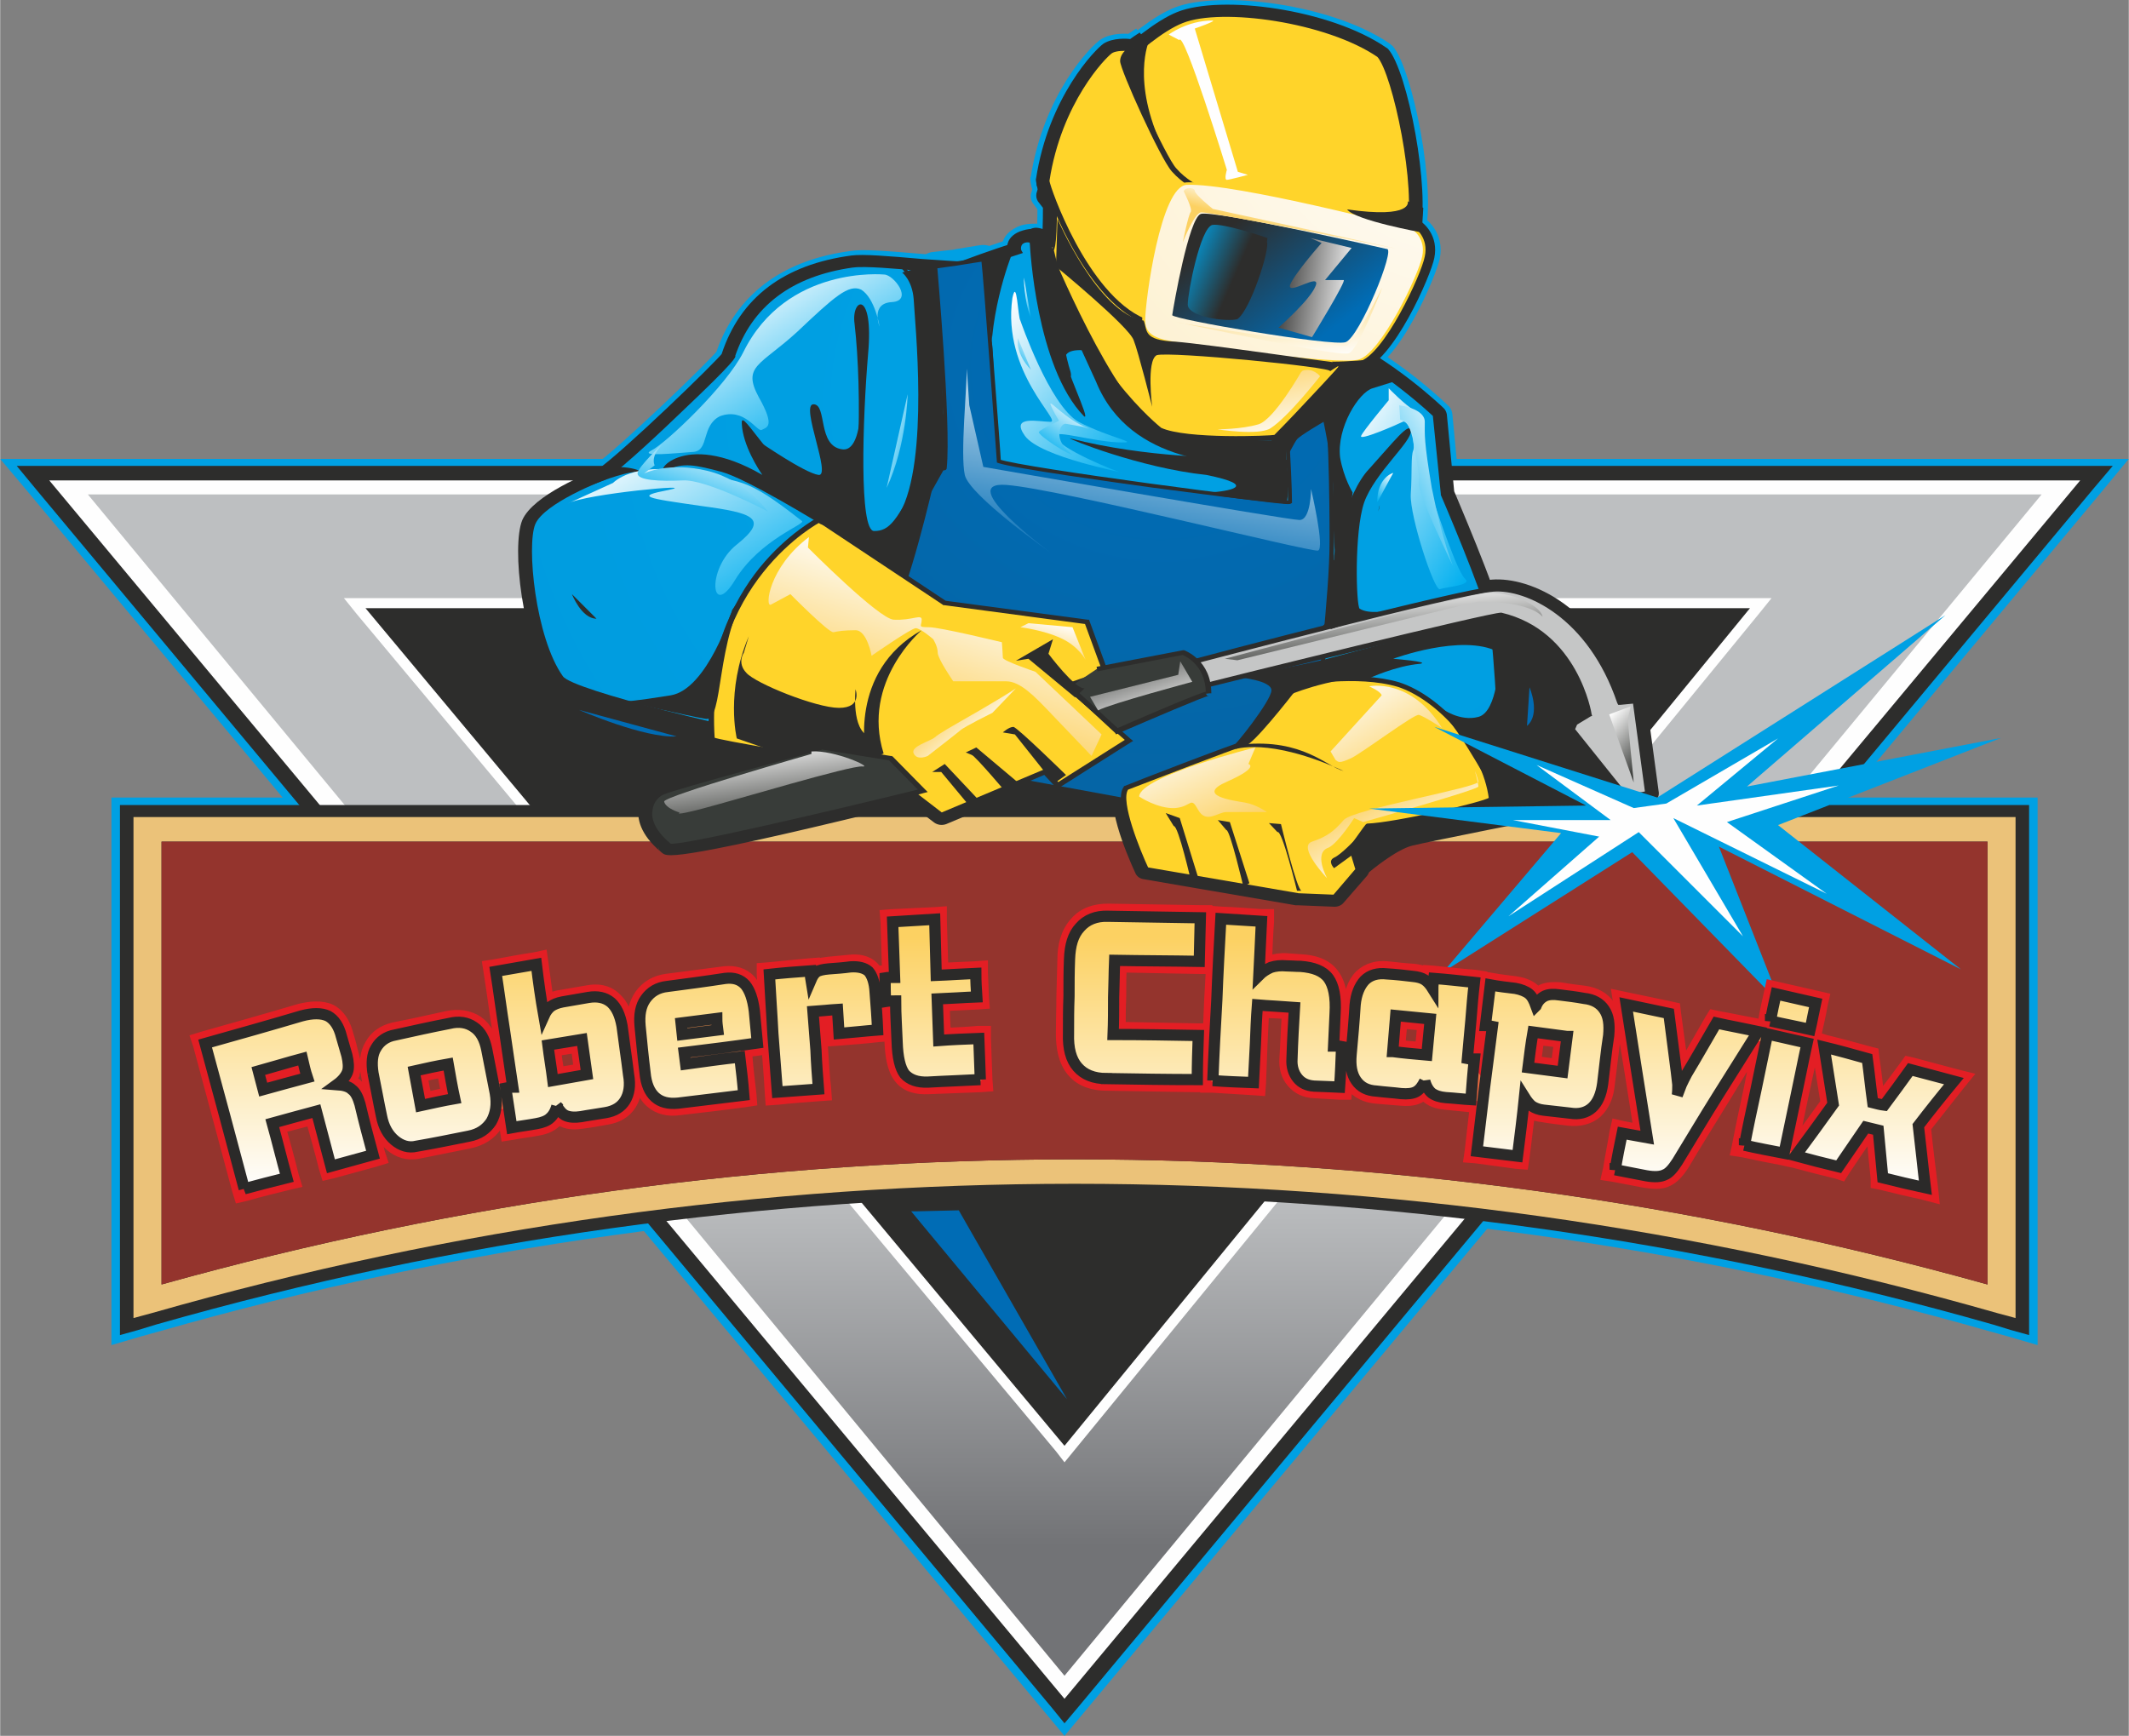 <?xml version="1.0" encoding="UTF-8" standalone="no"?>
<!-- Creator: CorelDRAW X7 -->

<svg
   xmlns:dc="http://purl.org/dc/elements/1.1/"
   xmlns:cc="http://creativecommons.org/ns#"
   xmlns:rdf="http://www.w3.org/1999/02/22-rdf-syntax-ns#"
   xmlns:svg="http://www.w3.org/2000/svg"
   xmlns="http://www.w3.org/2000/svg"
   xmlns:xlink="http://www.w3.org/1999/xlink"
   xmlns:sodipodi="http://sodipodi.sourceforge.net/DTD/sodipodi-0.dtd"
   xmlns:inkscape="http://www.inkscape.org/namespaces/inkscape"
   xml:space="preserve"
   width="94.936mm"
   height="77.423mm"
   version="1.1"
   style="shape-rendering:geometricPrecision; text-rendering:geometricPrecision; image-rendering:optimizeQuality; fill-rule:evenodd; clip-rule:evenodd"
   viewBox="0 0 4248 3465"
   id="svg459"
   sodipodi:docname="logo_big.svg"
   inkscape:version="0.92.4 (5da689c313, 2019-01-14)"><rect x="0" y="0" width="4248" height="3465" fill="#808080" stroke="none"/><sodipodi:namedview
   pagecolor="#ffffff"
   bordercolor="#666666"
   borderopacity="1"
   objecttolerance="10"
   gridtolerance="10"
   guidetolerance="10"
   inkscape:pageopacity="0"
   inkscape:pageshadow="2"
   inkscape:window-width="1920"
   inkscape:window-height="1027"
   id="namedview461"
   showgrid="false"
   inkscape:zoom="2.2811153"
   inkscape:cx="187.89478"
   inkscape:cy="197.92035"
   inkscape:window-x="-8"
   inkscape:window-y="-8"
   inkscape:window-maximized="1"
   inkscape:current-layer="Warstwa_x0020_1" />
 <defs
   id="defs130">
  <style
   type="text/css"
   id="style2">
   <![CDATA[
    .str1 {stroke:#2B2A29;stroke-width:22.375}
    .str0 {stroke:#E31E24;stroke-width:22.375}
    .fil6 {fill:#FEFEFE;fill-rule:nonzero}
    .fil4 {fill:#C5C6C6;fill-rule:nonzero}
    .fil1 {fill:#FCD162;fill-rule:nonzero}
    .fil3 {fill:#2D2D2C;fill-rule:nonzero}
    .fil2 {fill:#EBC279;fill-rule:nonzero}
    .fil8 {fill:#94342D;fill-rule:nonzero}
    .fil5 {fill:#383C39;fill-rule:nonzero}
    .fil0 {fill:#00A0E3;fill-rule:nonzero}
    .fil44 {fill:#006CB5;fill-rule:nonzero}
    .fil41 {fill:url(#id0)}
    .fil46 {fill:url(#id1)}
    .fil45 {fill:url(#id2)}
    .fil7 {fill:url(#id3)}
    .fil32 {fill:url(#id4)}
    .fil36 {fill:url(#id5)}
    .fil26 {fill:url(#id6)}
    .fil31 {fill:url(#id7)}
    .fil40 {fill:url(#id8)}
    .fil27 {fill:url(#id9)}
    .fil42 {fill:url(#id10)}
    .fil33 {fill:url(#id11)}
    .fil20 {fill:url(#id12)}
    .fil18 {fill:url(#id13)}
    .fil21 {fill:url(#id14)}
    .fil19 {fill:url(#id15)}
    .fil39 {fill:url(#id16)}
    .fil29 {fill:url(#id17)}
    .fil17 {fill:url(#id18)}
    .fil37 {fill:url(#id19)}
    .fil24 {fill:url(#id20)}
    .fil28 {fill:url(#id21)}
    .fil35 {fill:url(#id22)}
    .fil25 {fill:url(#id23)}
    .fil23 {fill:url(#id24)}
    .fil22 {fill:url(#id25)}
    .fil38 {fill:url(#id26)}
    .fil30 {fill:url(#id27)}
    .fil34 {fill:url(#id28)}
    .fil14 {fill:url(#id29)}
    .fil43 {fill:url(#id30)}
    .fil10 {fill:url(#id31)}
    .fil9 {fill:url(#id32)}
    .fil12 {fill:url(#id33)}
    .fil16 {fill:url(#id34)}
    .fil15 {fill:url(#id35)}
    .fil13 {fill:url(#id36)}
    .fil11 {fill:url(#id37)}
   ]]>
  </style>
  <linearGradient
   id="id0"
   gradientUnits="userSpaceOnUse"
   x1="2301.67"
   y1="1443.62"
   x2="2252.91"
   y2="1294.85">
   <stop
   offset="0"
   style="stop-opacity:1; stop-color:#FEFEFE"
   id="stop4" />
   <stop
   offset="0.012"
   style="stop-opacity:1; stop-color:#FEFEFE"
   id="stop6" />
   <stop
   offset="1"
   style="stop-opacity:1; stop-color:#393B38"
   id="stop8" />
  </linearGradient>
  <linearGradient
   id="id1"
   gradientUnits="userSpaceOnUse"
   x1="2153.88"
   y1="2372.57"
   x2="2153.88"
   y2="1828.66">
   <stop
   offset="0"
   style="stop-opacity:1; stop-color:#FEFEFE"
   id="stop11" />
   <stop
   offset="0.922"
   style="stop-opacity:1; stop-color:#FCD162"
   id="stop13" />
   <stop
   offset="1"
   style="stop-opacity:1; stop-color:#FCD162"
   id="stop15" />
  </linearGradient>
  <linearGradient
   id="id2"
   gradientUnits="userSpaceOnUse"
   x1="2157.4"
   y1="2388.8"
   x2="2157.4"
   y2="1815.23">
   <stop
   offset="0"
   style="stop-opacity:1; stop-color:#E31E24"
   id="stop18" />
   <stop
   offset="0.922"
   style="stop-opacity:1; stop-color:#FCD162"
   id="stop20" />
   <stop
   offset="1"
   style="stop-opacity:1; stop-color:#2B2A29"
   id="stop22" />
  </linearGradient>
  <linearGradient
   id="id3"
   gradientUnits="userSpaceOnUse"
   x1="2124.25"
   y1="3085.5"
   x2="2124.25"
   y2="1246.4">
   <stop
   offset="0"
   style="stop-opacity:1; stop-color:#727376"
   id="stop25" />
   <stop
   offset="0.388"
   style="stop-opacity:1; stop-color:#BDBFC1"
   id="stop27" />
   <stop
   offset="1"
   style="stop-opacity:1; stop-color:#BDBFC1"
   id="stop29" />
  </linearGradient>
  <linearGradient
   id="id4"
   gradientUnits="userSpaceOnUse"
   x1="2112.56"
   y1="1241.18"
   x2="2089.56"
   y2="1319.25">
   <stop
   offset="0"
   style="stop-opacity:1; stop-color:#FEFEFE"
   id="stop32" />
   <stop
   offset="1"
   style="stop-opacity:1; stop-color:#FCD162"
   id="stop34" />
  </linearGradient>
  <linearGradient
   id="id5"
   gradientUnits="userSpaceOnUse"
   xlink:href="#id4"
   x1="2549.42"
   y1="881.25"
   x2="2513.74"
   y2="719.632">
  </linearGradient>
  <linearGradient
   id="id6"
   gradientUnits="userSpaceOnUse"
   x1="2156.56"
   y1="804.901"
   x2="2089.38"
   y2="908.052">
   <stop
   offset="0"
   style="stop-opacity:1; stop-color:#FEFEFE"
   id="stop38" />
   <stop
   offset="0.02"
   style="stop-opacity:1; stop-color:#FEFEFE"
   id="stop40" />
   <stop
   offset="0.98"
   style="stop-opacity:1; stop-color:#00AFEF"
   id="stop42" />
   <stop
   offset="1"
   style="stop-opacity:1; stop-color:#00AFEF"
   id="stop44" />
  </linearGradient>
  <linearGradient
   id="id7"
   gradientUnits="userSpaceOnUse"
   xlink:href="#id4"
   x1="1915.99"
   y1="1142.06"
   x2="1815.68"
   y2="1438.75">
  </linearGradient>
  <linearGradient
   id="id8"
   gradientUnits="userSpaceOnUse"
   xlink:href="#id0"
   x1="1513.56"
   y1="1475.17"
   x2="1535.98"
   y2="1648.47">
  </linearGradient>
  <linearGradient
   id="id9"
   gradientUnits="userSpaceOnUse"
   xlink:href="#id6"
   x1="2067.05"
   y1="686.355"
   x2="2020.82"
   y2="726.273">
  </linearGradient>
  <linearGradient
   id="id10"
   gradientUnits="userSpaceOnUse"
   xlink:href="#id0"
   x1="2755.17"
   y1="1174.16"
   x2="2767.11"
   y2="1327.18">
  </linearGradient>
  <linearGradient
   id="id11"
   gradientUnits="userSpaceOnUse"
   xlink:href="#id4"
   x1="1959.15"
   y1="1482.51"
   x2="1889.68"
   y2="1403.56">
  </linearGradient>
  <linearGradient
   id="id12"
   gradientUnits="userSpaceOnUse"
   xlink:href="#id6"
   x1="1975.73"
   y1="633.406"
   x2="2290.65"
   y2="893.257">
  </linearGradient>
  <linearGradient
   id="id13"
   gradientUnits="userSpaceOnUse"
   xlink:href="#id6"
   x1="1252.76"
   y1="866.532"
   x2="1481.45"
   y2="1257.41">
  </linearGradient>
  <linearGradient
   id="id14"
   gradientUnits="userSpaceOnUse"
   xlink:href="#id6"
   x1="2035.71"
   y1="591.317"
   x2="2064.38"
   y2="597.05">
  </linearGradient>
  <linearGradient
   id="id15"
   gradientUnits="userSpaceOnUse"
   xlink:href="#id6"
   x1="2654.82"
   y1="869.244"
   x2="2987.03"
   y2="1081.69">
  </linearGradient>
  <linearGradient
   id="id16"
   gradientUnits="userSpaceOnUse"
   x1="2314.93"
   y1="685.142"
   x2="2240.36"
   y2="1153.58">
   <stop
   offset="0"
   style="stop-opacity:1; stop-color:#FEFEFE"
   id="stop56" />
   <stop
   offset="0.012"
   style="stop-opacity:1; stop-color:#FEFEFE"
   id="stop58" />
   <stop
   offset="1"
   style="stop-opacity:1; stop-color:#006CB5"
   id="stop60" />
  </linearGradient>
  <linearGradient
   id="id17"
   gradientUnits="userSpaceOnUse"
   xlink:href="#id4"
   x1="2709.12"
   y1="1343.54"
   x2="2824.35"
   y2="1545.87">
  </linearGradient>
  <linearGradient
   id="id18"
   gradientUnits="userSpaceOnUse"
   xlink:href="#id6"
   x1="1448.92"
   y1="566.848"
   x2="1644.51"
   y2="887.466">
  </linearGradient>
  <linearGradient
   id="id19"
   gradientUnits="userSpaceOnUse"
   x1="2356.1"
   y1="503.024"
   x2="2543.2"
   y2="584.336">
   <stop
   offset="0"
   style="stop-opacity:1; stop-color:#00A0E3"
   id="stop65" />
   <stop
   offset="0.012"
   style="stop-opacity:1; stop-color:#00A0E3"
   id="stop67" />
   <stop
   offset="0.58"
   style="stop-opacity:1; stop-color:#2D2D2C"
   id="stop69" />
   <stop
   offset="1"
   style="stop-opacity:1; stop-color:#2D2D2C"
   id="stop71" />
  </linearGradient>
  <linearGradient
   id="id20"
   gradientUnits="userSpaceOnUse"
   xlink:href="#id6"
   x1="2954.22"
   y1="908.378"
   x2="2736.57"
   y2="1030.24">
  </linearGradient>
  <linearGradient
   id="id21"
   gradientUnits="userSpaceOnUse"
   xlink:href="#id4"
   x1="2353.13"
   y1="1456.21"
   x2="2447.25"
   y2="1666.46">
  </linearGradient>
  <linearGradient
   id="id22"
   gradientUnits="userSpaceOnUse"
   xlink:href="#id4"
   x1="2562.33"
   y1="727.531"
   x2="2542.58"
   y2="552.107">
  </linearGradient>
  <linearGradient
   id="id23"
   gradientUnits="userSpaceOnUse"
   xlink:href="#id6"
   x1="2787.73"
   y1="951.706"
   x2="2740.73"
   y2="995.07">
  </linearGradient>
  <linearGradient
   id="id24"
   gradientUnits="userSpaceOnUse"
   xlink:href="#id6"
   x1="1427.86"
   y1="871.638"
   x2="1376.81"
   y2="1032.33">
  </linearGradient>
  <linearGradient
   id="id25"
   gradientUnits="userSpaceOnUse"
   xlink:href="#id6"
   x1="1748.36"
   y1="869.96"
   x2="1832.33"
   y2="891.297">
  </linearGradient>
  <linearGradient
   id="id26"
   gradientUnits="userSpaceOnUse"
   x1="2708.13"
   y1="584.439"
   x2="2539.75"
   y2="563.169">
   <stop
   offset="0"
   style="stop-opacity:1; stop-color:#FEFEFE"
   id="stop80" />
   <stop
   offset="0.012"
   style="stop-opacity:1; stop-color:#FEFEFE"
   id="stop82" />
   <stop
   offset="1"
   style="stop-opacity:1; stop-color:#2D2D2C"
   id="stop84" />
  </linearGradient>
  <linearGradient
   id="id27"
   gradientUnits="userSpaceOnUse"
   xlink:href="#id4"
   x1="2816.39"
   y1="1716.93"
   x2="2743.06"
   y2="1575.41">
  </linearGradient>
  <linearGradient
   id="id28"
   gradientUnits="userSpaceOnUse"
   xlink:href="#id4"
   x1="2579.85"
   y1="409.217"
   x2="2564.86"
   y2="462.649">
  </linearGradient>
  <linearGradient
   id="id29"
   gradientUnits="userSpaceOnUse"
   x1="2647.09"
   y1="673.368"
   x2="2462.36"
   y2="437.343">
   <stop
   offset="0"
   style="stop-opacity:1; stop-color:#006CB5"
   id="stop89" />
   <stop
   offset="0.02"
   style="stop-opacity:1; stop-color:#006CB5"
   id="stop91" />
   <stop
   offset="0.98"
   style="stop-opacity:1; stop-color:#2D2D2C"
   id="stop93" />
   <stop
   offset="1"
   style="stop-opacity:1; stop-color:#2D2D2C"
   id="stop95" />
  </linearGradient>
  <linearGradient
   id="id30"
   gradientUnits="userSpaceOnUse"
   xlink:href="#id0"
   x1="3192.54"
   y1="1446.77"
   x2="3278.9"
   y2="1525.48">
  </linearGradient>
  <radialGradient
   id="id31"
   gradientUnits="userSpaceOnUse"
   gradientTransform="matrix(2.54 -0 -0 -2.311 -3567 2421)"
   cx="2316.1"
   cy="731.205"
   r="2888.52"
   fx="2316.1"
   fy="731.205">
   <stop
   offset="0"
   style="stop-opacity:1; stop-color:#006CB5"
   id="stop99" />
   <stop
   offset="0.02"
   style="stop-opacity:1; stop-color:#006CB5"
   id="stop101" />
   <stop
   offset="0.98"
   style="stop-opacity:1; stop-color:#2D2D2C"
   id="stop103" />
   <stop
   offset="1"
   style="stop-opacity:1; stop-color:#2D2D2C"
   id="stop105" />
  </radialGradient>
  <radialGradient
   id="id32"
   gradientUnits="userSpaceOnUse"
   gradientTransform="matrix(2.333 -0 -0 -2.053 -3141 2454)"
   cx="2356.69"
   cy="803.952"
   r="5008.75"
   fx="2356.69"
   fy="803.952">
   <stop
   offset="0"
   style="stop-opacity:1; stop-color:#00A0E3"
   id="stop108" />
   <stop
   offset="0.051"
   style="stop-opacity:1; stop-color:#00A0E3"
   id="stop110" />
   <stop
   offset="0.98"
   style="stop-opacity:1; stop-color:#006CB5"
   id="stop112" />
   <stop
   offset="1"
   style="stop-opacity:1; stop-color:#006CB5"
   id="stop114" />
  </radialGradient>
  <radialGradient
   id="id33"
   gradientUnits="userSpaceOnUse"
   gradientTransform="matrix(4.678 -0 -0 -4.154 -9801 -964)"
   cx="2664.58"
   cy="-187.064"
   r="1423.23"
   fx="2664.58"
   fy="-187.064">
   <stop
   offset="0"
   style="stop-opacity:1; stop-color:#FEFEFE"
   id="stop117" />
   <stop
   offset="0.471"
   style="stop-opacity:1; stop-color:#FCD162"
   id="stop119" />
   <stop
   offset="0.98"
   style="stop-opacity:1; stop-color:#94342D"
   id="stop121" />
   <stop
   offset="1"
   style="stop-opacity:1; stop-color:#94342D"
   id="stop123" />
  </radialGradient>
  <radialGradient
   id="id34"
   gradientUnits="userSpaceOnUse"
   gradientTransform="matrix(3.543 -0 -0 -3.133 -5552 4646)"
   xlink:href="#id33"
   cx="2183.03"
   cy="1123.99"
   r="1894.54"
   fx="2183.03"
   fy="1123.99">
  </radialGradient>
  <radialGradient
   id="id35"
   gradientUnits="userSpaceOnUse"
   gradientTransform="matrix(4.708 -0 -0 -4.24 -8230 2717)"
   xlink:href="#id33"
   cx="2219.25"
   cy="518.525"
   r="2148.69"
   fx="2219.25"
   fy="518.525">
  </radialGradient>
  <radialGradient
   id="id36"
   gradientUnits="userSpaceOnUse"
   gradientTransform="matrix(4.77 -0 -0 -4.091 -11179 891)"
   xlink:href="#id33"
   cx="2965.16"
   cy="174.945"
   r="1444.4"
   fx="2965.16"
   fy="174.945">
  </radialGradient>
  <radialGradient
   id="id37"
   gradientUnits="userSpaceOnUse"
   gradientTransform="matrix(2.081 -0 -0 -1.781 -2975 1069)"
   xlink:href="#id33"
   cx="2751.99"
   cy="384.371"
   r="2183.63"
   fx="2751.99"
   fy="384.371">
  </radialGradient>
 </defs>
 <g
   id="Warstwa_x0020_1">
  <path
   class="fil0"
   d="M2132 486c0,0 -59,-17 -84,-8 -24,8 -15,24 -15,24 0,0 -99,33 -108,38 -9,6 -183,-16 -223,-11 -40,6 -188,25 -241,182 9,0 -201,204 -257,242 0,0 -122,47 -141,92 -19,44 -1,229 55,308 22,30 374,114 495,133 120,19 1153,122 1153,122l232 -74c0,0 -10,-235 -22,-295 -12,-60 -96,-253 -96,-253l-15 -158c0,0 -102,-98 -204,-141l-529 -201z"
   id="path133" />
  <path
   class="fil0"
   d="M2142 458c-16,-4 -72,-18 -105,-8 -22,8 -31,20 -35,29 -6,14 -3,28 2,36 -5,-7 -5,-16 -2,-24 4,-7 11,-13 19,-16 -102,34 -111,39 -114,41 6,-4 11,-4 11,-4 -8,1 -46,-3 -77,-5 -71,-6 -120,-10 -144,-6 -173,23 -241,123 -268,202 -3,9 -1,18 6,26 6,7 16,11 26,11 -12,0 -23,-5 -29,-14 -6,-11 -3,-22 0,-27 -14,19 -198,197 -248,231 2,-1 5,-2 7,-3 -22,8 -136,54 -159,107 -24,55 -3,248 58,334 37,51 461,138 517,147 120,19 1113,118 1155,122 5,1 10,0 15,-1l232 -74c13,-5 22,-16 22,-29 -1,-9 -10,-238 -23,-299 -12,-62 -94,-250 -97,-258 1,2 2,5 2,7l-15 -157c-1,-7 -4,-13 -9,-17 -4,-4 -107,-103 -214,-148l-14 26 0 0 -15 26c96,41 193,134 194,135 -5,-5 -8,-11 -8,-17l15 157c1,3 1,6 2,8 23,53 85,201 95,248 11,57 20,289 21,291 -1,-12 8,-24 21,-28l-232 74c5,-1 10,-2 16,-1 -11,-1 -1033,-104 -1152,-122 -132,-21 -443,-100 -475,-124 0,0 1,1 3,3 -52,-73 -66,-250 -52,-282 9,-22 78,-57 124,-75 2,-1 5,-2 7,-4 37,-25 127,-110 154,-136 122,-116 121,-120 114,-138 -5,-12 -18,-20 -32,-20 10,0 20,5 26,12 7,7 9,17 6,26 46,-139 172,-156 213,-162 19,-2 85,3 129,7 83,7 95,7 108,-1 -1,1 -1,1 -1,1 8,-4 59,-21 103,-36 1,0 2,0 3,-1 8,-3 14,-9 16,-17 3,-7 2,-15 -1,-22 5,9 -3,16 -4,16 0,0 0,0 1,0 0,0 0,0 0,0 8,-2 38,2 62,8l10 -27 0 0 10 -28z"
   id="path135" />
  <path
   class="fil1"
   d="M1866 532c0,0 28,313 19,402 0,3 -19,-2 -19,-2 0,0 -40,184 -77,271 -37,87 89,327 89,327l594 108 155 -70 3 -161c0,0 28,-220 28,-326 0,-106 -4,-288 -19,-337 -15,-14 -77,24 -77,24 0,0 12,177 12,234 0,6 -535,-65 -581,-81 0,-8 -28,-378 -31,-403 -3,0 -53,9 -53,9l-43 5z"
   id="path137" />
  <path
   class="fil0"
   d="M1915 555l0 0c21,-3 46,-7 50,-8 -1,0 -2,0 -3,0 -17,0 -31,-11 -33,-25 3,24 30,385 31,399 0,12 8,22 21,27 30,10 208,36 312,50 283,39 287,36 300,28 9,-5 14,-14 14,-24 0,-57 -12,-228 -12,-235 0,10 -5,19 -14,25 18,-11 41,-21 49,-22 -2,0 -9,0 -14,-5 -4,-4 -7,-8 -9,-13 11,34 18,160 18,329 0,103 -28,321 -28,323 0,1 0,2 0,3l-3 160c0,-10 7,-20 17,-25l-154 71c7,-3 14,-4 22,-3l-594 -109c10,2 19,8 23,16 -46,-88 -112,-248 -88,-303 37,-89 77,-269 79,-277 -2,8 -8,15 -16,20 -8,4 -18,5 -27,2 16,5 33,9 48,-1 8,-5 14,-14 14,-24 0,1 0,2 0,3 9,-91 -18,-394 -19,-407 1,15 -11,29 -28,31l43 -6c1,0 1,0 1,0zm-82 -21l0 0c0,3 28,311 19,398 0,1 0,1 0,2 0,-8 4,-16 11,-21 9,-7 18,-7 22,-7 -1,0 -6,-1 -8,-2 -9,-3 -19,-2 -28,3 -8,4 -14,11 -15,19 -1,2 -40,184 -76,267 -41,96 77,323 91,349 4,8 13,14 23,16l593 109c8,1 16,0 22,-3l155 -71c11,-5 17,-14 18,-25l3 -160c0,1 0,2 0,3 1,-10 28,-224 28,-330 0,-85 -2,-288 -20,-345 -2,-5 -5,-9 -9,-12 -23,-21 -63,-14 -119,21 -10,6 -15,15 -14,25 0,2 12,177 12,232 0,-7 4,-15 10,-20 9,-8 20,-8 21,-8 -40,-1 -527,-66 -567,-80 13,4 21,15 21,27 0,-14 -29,-385 -31,-406 -2,-14 -16,-26 -33,-26 -4,0 -6,0 -59,9 1,0 1,0 2,0l-44 5c-17,2 -29,16 -28,31z"
   id="path139" />
  <path
   class="fil1"
   d="M2147 218c0,0 132,-145 211,-177 79,-31 290,-2 395,69 32,37 80,271 58,351 4,-4 20,10 23,28 2,19 -58,173 -93,200 -35,26 -44,22 -44,22 0,0 -102,113 -151,161 5,3 -178,11 -232,-14 -4,-2 -167,-132 -218,-361 7,11 7,-87 7,-87l-14 -19c0,0 49,-165 58,-173z"
   id="path141" />
  <path
   class="fil0"
   d="M2062 407l14 19c-4,-5 -6,-11 -6,-16 0,31 -1,70 -3,78 2,-6 11,-16 25,-19 13,-1 26,4 33,13 -9,-12 -25,-17 -40,-12 -15,5 -24,19 -21,33 53,237 219,374 236,381 55,25 243,25 264,13 10,-6 16,-16 15,-26 0,-10 -7,-20 -18,-24 9,4 16,11 18,20 2,9 -1,18 -8,25 49,-49 148,-158 152,-162 -10,10 -27,13 -41,7 26,12 57,-8 81,-26 43,-33 107,-197 104,-225 -4,-25 -22,-48 -43,-54 -14,-3 -29,1 -38,10 10,-10 26,-13 40,-7 14,6 21,19 17,33 24,-87 -24,-330 -64,-376 -2,-2 -4,-3 -6,-5 -115,-79 -339,-107 -429,-72 -84,33 -208,170 -222,185 0,-1 1,-2 2,-2 -7,6 -16,13 -66,186 -3,8 -1,17 4,23zm111 -171l0 0c35,-39 140,-145 198,-168 64,-25 262,-3 361,65 -2,-2 -4,-3 -5,-5 23,26 73,250 52,326 -3,13 4,27 18,33 13,6 30,3 40,-8 -6,6 -14,10 -23,10 -9,0 -16,-4 -17,-5 1,1 4,5 4,8 0,-1 0,-2 0,-2 -2,26 -59,160 -82,177 -18,14 -25,16 -25,16 2,0 9,-1 18,2 -14,-6 -31,-2 -41,8 -1,1 -102,112 -150,160 -6,7 -9,16 -7,25 2,9 8,16 17,20 -12,-5 -19,-18 -17,-30 2,-14 15,-22 26,-24 -23,3 -172,6 -210,-12 2,2 4,3 4,3 -1,-1 -156,-124 -205,-343 3,14 -6,27 -21,32 -15,5 -32,0 -40,-12 8,12 24,18 38,14 28,-7 30,-24 30,-116 0,-6 -2,-12 -5,-16l-14 -19c5,7 7,16 4,24 22,-72 48,-154 54,-166 0,0 -1,3 -4,6 1,-1 2,-2 2,-3z"
   id="path143" />
  <path
   class="fil1"
   d="M2253 97c0,0 -25,-3 -38,6 -12,8 -102,97 -126,258 -3,0 71,228 193,279 14,6 14,6 14,6l71 -263 22 -9c0,0 -25,-11 -47,-35 -21,-24 -102,-201 -102,-217 0,-17 22,-28 22,-28l-9 3z"
   id="path145" />
  <path
   class="fil0"
   d="M2257 68c-9,-1 -40,-3 -61,11 -18,12 -114,107 -140,278 2,-15 16,-25 33,-25 -16,0 -29,9 -33,22 -5,21 77,256 212,312 -1,0 13,6 13,6 9,4 20,4 29,0 9,-3 16,-11 18,-19l71 -264c-2,9 -9,17 -19,20l22 -8c11,-4 19,-15 20,-26 0,-11 -7,-22 -19,-27 0,0 -18,-8 -35,-27 -17,-19 -90,-179 -95,-202 0,0 0,1 0,3 0,1 0,2 0,2 0,-1 3,-3 6,-5l-17 -25 0 0 -17 -25c-3,2 -38,20 -38,53 0,28 88,211 109,235 26,29 55,42 58,43 -12,-5 -19,-15 -18,-27 0,-11 8,-21 20,-25l-22 8c-10,3 -17,11 -19,20l-71 263c2,-8 9,-15 18,-19 9,-4 20,-4 29,0l-14 -6c-96,-40 -169,-227 -176,-257 1,1 3,12 -7,22 -6,7 -15,11 -25,11 16,0 30,-11 32,-25 25,-160 114,-239 115,-240 0,0 0,0 -1,1 -1,0 -1,1 -1,1 2,-1 10,-2 15,-1l4 -29 0 0 4 -29z"
   id="path147" />
  <path
   class="fil2"
   d="M2818 455c0,0 -351,-92 -450,-88 -56,2 -86,236 -86,273 0,37 39,41 79,47 39,6 302,44 349,33 47,-11 124,-172 131,-208 7,-37 -19,-55 -23,-57z"
   id="path149" />
  <path
   class="fil0"
   d="M2808 507c-7,40 -78,173 -107,185 0,0 0,0 1,0 -31,7 -238,-19 -336,-34 1,0 -6,-1 -6,-1 -43,-6 -45,-10 -45,-17 0,-51 31,-226 61,-246 -1,1 -3,2 -7,2 77,-3 343,61 439,86 -2,0 -3,-1 -5,-2 -2,0 -3,-1 -3,-1 1,1 12,9 8,28zm19 -80c-36,-10 -358,-93 -461,-89 -43,1 -71,45 -94,147 -16,66 -23,135 -23,155 0,59 63,69 100,75l6 1c3,0 303,46 363,32 73,-16 149,-201 155,-232 10,-52 -27,-81 -41,-87 -1,-1 -3,-2 -5,-2z"
   id="path151" />
  <path
   class="fil3"
   d="M2767 497c0,0 -344,-78 -371,-70 -24,9 -54,182 -57,202 -1,8 319,63 346,54 28,-10 101,-189 82,-186z"
   id="path153" />
  <path
   class="fil0"
   d="M2673 656c3,-1 4,-1 4,-1 -33,4 -290,-39 -322,-51 9,3 19,14 17,29 14,-88 35,-170 46,-184 0,0 -3,3 -10,6 -4,1 -6,1 -6,1 26,-1 202,34 357,69 5,1 9,1 14,0 -9,2 -19,-1 -26,-6 -8,-6 -10,-14 -10,-17 0,23 -50,140 -69,157 0,0 2,-2 5,-3zm103 -187c-355,-80 -381,-72 -391,-69 -17,6 -44,15 -79,224 -1,10 4,21 13,28 24,17 339,71 378,58 11,-4 32,-11 73,-105 26,-59 37,-97 32,-114 -5,-16 -22,-26 -40,-23 4,-1 9,0 14,1z"
   id="path155" />
  <path
   class="fil3"
   d="M2248 315c0,0 -20,54 -43,107 -24,53 18,99 27,111 8,13 -38,-46 -64,-88 -27,-42 -41,16 -41,22 0,5 -37,-101 -37,-101 0,0 71,15 96,11 25,-4 40,-8 46,-49l16 -13z"
   id="path157" />
  <path
   class="fil0"
   d="M2217 306l0 0c-1,0 -21,54 -43,106 -28,63 15,117 29,135 1,1 2,2 2,2 0,0 -1,-1 -1,-2 -7,-10 -4,-27 11,-36 15,-9 34,-5 43,5 -5,-6 -40,-50 -62,-85 -20,-32 -44,-32 -57,-29 -41,9 -45,64 -45,65 0,-14 11,-26 27,-28 16,-3 31,5 36,16 -3,-7 -20,-55 -35,-97 3,10 0,20 -8,28 -8,8 -20,11 -31,8 18,4 80,16 109,12 39,-7 65,-21 73,-74l-33 -4 0 0 -32 -4c-3,18 -7,22 -7,22 0,0 0,0 0,0 -2,1 -10,2 -13,3 -10,1 -48,-4 -82,-11 -12,-2 -24,1 -32,8 -8,8 -11,19 -7,29l18 50 12 35c7,18 15,39 43,36 16,-2 28,-15 28,-29 0,1 0,2 0,2 1,-4 4,-14 6,-16 -1,1 -6,5 -15,6 -9,0 -14,-3 -16,-4 0,0 2,1 4,4 65,105 82,105 94,105 11,0 22,-5 29,-14 3,-5 8,-17 -1,-31 0,0 -1,-1 -1,-2 -1,-1 -2,-2 -3,-3 -17,-22 -35,-51 -22,-82 24,-53 43,-106 44,-108l-31 -9 0 0 -31 -9z"
   id="path159" />
  <path
   class="fil3"
   d="M2293 81c0,0 -37,80 28,216 -11,-12 -85,-162 -81,-175 8,-17 47,-41 47,-41l6 0z"
   id="path161" />
  <path
   class="fil0"
   d="M2262 70c-2,4 -41,93 28,238 -6,-13 0,-29 14,-36 14,-8 32,-4 43,7 0,1 0,1 0,1 -11,-16 -71,-138 -74,-158 0,0 0,3 -1,8 -1,1 -1,2 -1,3 0,0 -1,0 -1,0 4,-5 21,-19 36,-29l-19 -23 0 0 -20 -24c-14,9 -47,32 -57,53 -1,1 -1,2 -1,3 -12,34 84,200 86,202 10,11 28,14 42,7 15,-7 20,-23 14,-36 -58,-122 -28,-194 -28,-195l-30 -10 0 0 -31 -11z"
   id="path163" />
  <path
   class="fil3"
   d="M2654 741c7,-8 -321,-40 -346,-32 -21,11 -9,103 -9,103 0,0 -28,-111 -37,-133 -9,-27 -155,-147 -155,-147l3 -95c0,0 81,189 172,203 8,20 -2,39 63,42 65,5 319,43 334,43l-25 16z"
   id="path165" />
  <path
   class="fil0"
   d="M2682 757c8,-10 7,-24 -2,-34 -9,-10 -15,-17 -189,-33 -170,-17 -187,-11 -194,-8 -2,0 -4,1 -5,2 -11,5 -41,20 -26,131 -2,-15 10,-29 27,-32 18,-2 34,8 38,23 -5,-19 -29,-115 -38,-137 0,0 0,1 0,1 -9,-28 -94,-102 -163,-159 7,6 11,14 10,22l3 -95c0,14 -12,25 -27,27 -16,3 -31,-5 -37,-18 15,34 93,205 197,222 -12,-2 -21,-10 -25,-19 0,1 1,4 2,6 7,31 25,52 91,54 -1,0 -1,0 -2,0 36,3 133,17 211,28 93,13 118,16 126,16l0 -58c1,0 1,0 1,0 -8,0 -66,-8 -116,-15 -84,-12 -178,-25 -216,-28 0,0 -1,0 -1,0 -24,-1 -30,-5 -30,-5 1,1 2,2 2,2 -1,-1 -1,-4 -2,-6 -1,-3 -2,-8 -4,-13 -4,-10 -14,-18 -25,-20 -50,-7 -116,-112 -147,-184 -5,-13 -21,-21 -36,-19 -16,3 -27,14 -28,28l-3 95c0,8 4,17 11,22 63,53 137,119 146,135 0,0 -1,0 -1,-1 0,1 1,1 1,2 6,14 25,87 36,129 3,15 20,25 37,23 18,-3 30,-17 28,-32 -5,-34 -5,-72 0,-81 -1,1 -3,4 -7,6 -2,1 -4,1 -5,2 -2,1 -4,1 -4,1 35,-5 296,21 324,30 -4,-2 -13,-7 -17,-17 -3,-8 -2,-17 4,-25l27 16 0 0 28 16z"
   id="path167" />
  <path
   class="fil1"
   d="M1634 1038c0,0 -235,119 -213,437 -9,6 337,60 337,60l120 92 208 -87 24 28 143 -90 -124 -109 77 -27 -37 -101 -284 -38 -251 -165z"
   id="path169" />
  <path
   class="fil0"
   d="M1880 1232l284 38c-12,-1 -22,-9 -26,-20l37 101c-6,-15 3,-30 19,-36l-77 27c-11,4 -18,12 -20,21 -3,10 1,20 9,27l123 108c-7,-6 -10,-14 -9,-22 0,-9 5,-17 13,-22l-142 90c14,-9 34,-7 45,6l-25 -28c-9,-10 -26,-13 -40,-8l-207 87c12,-5 26,-3 36,5l-120 -93c-5,-3 -10,-6 -16,-7 -124,-19 -308,-49 -329,-56 7,2 17,10 18,22 2,11 -4,21 -14,27 10,-5 16,-15 15,-25 -20,-295 188,-407 197,-411 -12,6 -26,5 -37,-2l251 166c4,2 9,4 15,5zm-262 -219c-11,5 -253,132 -230,464 -1,-10 5,-20 15,-26 -12,7 -17,19 -15,30 6,25 7,26 364,83 -6,-1 -11,-4 -16,-7l121 92c10,8 24,10 36,5l207 -87c-14,5 -31,2 -40,-8l25 27c11,12 30,14 45,5l142 -89c8,-5 13,-13 13,-22 1,-8 -2,-17 -9,-23l-124 -108c8,7 11,17 9,26 -2,10 -10,18 -20,21l77 -27c17,-6 25,-21 20,-36l-38 -100c-3,-11 -14,-19 -26,-20l-284 -38c5,0 10,2 14,5l-250 -166c-11,-7 -25,-7 -36,-1z"
   id="path171" />
  <path
   class="fil1"
   d="M2590 1364c0,0 117,-22 201,3 83,27 173,127 185,228 9,5 -189,52 -247,54 -3,3 -31,44 -31,44l12 43 -46 55 -74 -3 -303 -52c0,0 -62,-133 -41,-163 13,-5 223,-87 238,-90 16,-2 106,-119 106,-119z"
   id="path173" />
  <path
   class="fil0"
   d="M2478 1455c-23,4 -245,91 -246,92 -6,3 -10,6 -13,11 -26,35 6,122 37,189 4,9 13,16 24,18l303 51c2,1 4,1 5,1l74 3c11,0 22,-4 28,-12l47 -54c5,-7 8,-16 5,-25l-12 -43c2,7 1,15 -4,22 11,-17 25,-37 28,-41 0,0 0,1 -2,3 -6,5 -13,8 -22,8 41,-2 126,-20 151,-26 120,-27 122,-33 127,-49 4,-12 -2,-25 -14,-32 8,4 14,12 15,21 -13,-107 -106,-220 -207,-253 -92,-27 -214,-5 -219,-4 -9,2 -16,6 -21,13 -36,46 -82,102 -94,111 0,-1 4,-3 10,-4zm118 -63c0,0 0,0 0,0 1,0 110,-20 184,2 68,22 152,111 163,204 1,9 7,16 15,21 -10,-6 -15,-15 -15,-25 1,-13 11,-21 15,-22 -19,8 -181,46 -231,48 -8,1 -16,4 -22,9 -3,2 -6,5 -36,49 -4,6 -5,14 -3,22l12 43c-2,-8 0,-17 6,-24l-47 54c7,-7 17,-12 28,-11l-74 -3c2,0 3,0 5,0l-303 -51c11,2 20,8 24,17 -27,-59 -47,-123 -42,-138 0,0 0,1 -1,2 -3,4 -7,8 -13,10 16,-7 212,-82 231,-87 0,0 0,0 -1,0 13,-2 29,-5 126,-132 -5,6 -12,11 -21,12z"
   id="path175" />
  <path
   class="fil4"
   d="M2382 1320c0,0 526,-138 597,-144 71,-5 195,55 254,226l31 -3 24 185 -43 8 -108 -136 6 -13 28 -17c0,0 -25,-163 -176,-198 -25,0 -594,141 -594,141l-19 -49z"
   id="path177" />
  <path
   class="fil0"
   d="M2392 1348l0 0c210,-55 540,-139 590,-143 56,-4 165,48 219,205 5,14 19,22 35,21l31 -3c-18,2 -34,-10 -36,-25l24 184c-1,-14 10,-28 26,-31l-43 8c13,-3 26,2 34,11l-108 -135c6,8 8,18 3,27l7 -14c-3,6 -7,11 -13,14l28 -17c11,-6 16,-17 15,-28 -2,-7 -30,-182 -201,-222 -3,-1 -6,-1 -8,-1 -25,0 -341,77 -603,142l9 28 0 0 9 28 0 0c211,-52 558,-137 587,-140 0,0 -1,0 -2,0 -3,0 -6,0 -9,-1 128,30 152,173 152,174 -2,-11 4,-22 15,-28l-28 16c-6,4 -10,8 -13,14l-6 13c-4,10 -3,20 4,28l108 136c8,9 21,14 34,12l43 -9c17,-3 28,-17 26,-31l-25 -185c-2,-16 -18,-27 -36,-26l-31 3c16,-1 31,7 35,20 -66,-191 -208,-252 -288,-246 -72,6 -549,131 -603,146l9 27 0 0 10 28z"
   id="path179" />
  <path
   class="fil5"
   d="M2189 1335l172 -32c0,0 51,18 51,81 0,-4 -183,76 -183,76l-95 -88 55 -37z"
   id="path181" />
  <path
   class="fil0"
   d="M2196 1364l172 -33c-7,1 -14,1 -20,-2 3,2 31,14 31,55 0,16 15,29 33,29 18,0 33,-13 33,-29 0,-10 -6,-19 -16,-25 -19,-10 -19,-10 -215,75 13,-6 29,-4 38,6l-95 -88 -23 20 0 0 -24 20 95 88c10,9 25,11 38,6 77,-34 164,-70 176,-74 -5,2 -16,2 -27,-4 -8,-6 -13,-15 -13,-24 0,16 15,29 33,29 18,0 33,-13 33,-29 0,-65 -45,-99 -72,-108 -6,-2 -13,-3 -19,-2l-172 33 7 28 0 0 7 29z"
   id="path183" />
  <path
   class="fil5"
   d="M1640 1492c0,0 -293,78 -318,89 -25,11 -50,55 12,106 3,17 507,-108 507,-108l-65 -66 -136 -21z"
   id="path185" />
  <path
   class="fil0"
   d="M1752 1532l65 66c-8,-8 -11,-18 -7,-28 3,-9 12,-17 22,-19 -217,54 -461,109 -492,109 8,0 24,7 27,23 -1,-7 -5,-12 -10,-17 -20,-17 -30,-33 -28,-47 1,-7 6,-11 8,-12 16,-7 174,-50 313,-88 -5,2 -10,2 -16,1l137 22c-8,-1 -14,-5 -19,-10zm-121 -68c-70,18 -299,80 -324,91 -23,10 -39,32 -43,56 -4,23 1,58 48,97 -6,-4 -9,-10 -10,-16 1,8 7,16 15,21 15,8 33,18 533,-107 11,-2 20,-10 23,-19 3,-10 1,-20 -7,-28l-65 -65c-5,-5 -11,-8 -19,-9l-136 -22c-5,-1 -10,-1 -15,1z"
   id="path187" />
  <path
   class="fil2"
   d="M322 2564l0 -884 3644 0 0 884c-1193,-333 -2451,-333 -3644,0zm3672 -933l-3728 0 0 1000 37 -10c1204,-344 2478,-344 3682,0l37 10 0 -1000 -28 0z"
   id="path189" />
  <path
   class="fil0"
   d="M3978 1631l0 1000 57 -36 -36 -11c-1214,-346 -2497,-346 -3710,0 0,0 -36,11 -36,11l57 36 0 -1000 -44 39 3756 0 -44 -39zm16 -39l-3772 0 0 1093 58 -17 36 -10c1196,-342 2460,-342 3656,0l36 10 58 17 0 -1093 -72 0z"
   id="path191" />
  <path
   class="fil0"
   d="M4010 2564l0 -923 -3732 0 0 976 57 -16c1183,-331 2434,-331 3618,0l57 16 0 -53zm-3644 0l0 -884 -44 39 3644 0 -44 -39 0 884 57 -36c-1200,-336 -2470,-336 -3671,0l58 36z"
   id="path193" />
  <polygon
   class="fil4"
   points="98,959 4151,959 2124,3391 "
   id="polygon195" />
  <path
   class="fil0"
   d="M2164 3417l2027 -2432 57 -69 -4248 0 58 69 2026 2432 40 48 40 -48zm-2066 -2414l4053 0 -40 -69 -2027 2431 80 0 -2026 -2431 -40 69z"
   id="path197" />
  <polygon
   class="fil4"
   points="98,959 4151,959 2124,3391 "
   id="polygon199" />
  <path
   class="fil3"
   d="M2151 3408l2026 -2432 39 -46 -4183 0 38 46 2027 2432 26 32 27 -32zm-2053 -2420l4053 0 -27 -46 -2026 2432 53 0 -2027 -2432 -26 46z"
   id="path201" />
  <polygon
   class="fil6"
   points="98,959 4151,959 2124,3391 "
   id="polygon203" />
  <polygon
   class="fil7"
   points="175,987 4074,987 2124,3345 "
   id="polygon205" />
  <polygon
   class="fil3"
   points="729,1214 3492,1214 2124,2886 "
   id="polygon207" />
  <path
   class="fil6"
   d="M2142 2897l1368 -1672 25 -31 -2849 0 25 31 1396 1672 17 22 18 -22zm-1413 -1664l2763 0 -18 -31 -1368 1672 36 0 -1395 -1672 -18 31z"
   id="path209" />
  <polygon
   class="fil3"
   points="729,1214 3492,1214 2124,2886 "
   id="polygon211" />
  <path
   class="fil2"
   d="M322 2564l0 -884 3644 0 0 884c-1193,-333 -2451,-333 -3644,0zm3672 -933l-3728 0 0 1000 37 -10c1204,-344 2478,-344 3682,0l37 10 0 -1000 -28 0z"
   id="path213" />
  <path
   class="fil3"
   d="M3994 1631l0 1000 36 -22 -36 -11c-1210,-346 -2490,-346 -3700,0l-36 11 36 22 0 -1000 -28 24 3756 0 -28 -24zm0 -24l-3755 0 0 1058 36 -10 36 -11c1199,-342 2467,-342 3666,0l36 11 36 10 0 -1058 -55 0z"
   id="path215" />
  <path
   class="fil3"
   d="M3994 2564l0 -908 -3700 0 0 942 36 -10c1187,-332 2441,-332 3628,0l36 10 0 -34zm-3645 0l0 -884 -27 24 3644 0 -27 -24 0 884 35 -23c-1197,-334 -2463,-334 -3661,0l36 23z"
   id="path217" />
  <path
   class="fil2"
   d="M322 2564l0 -884 3644 0 0 884c-1193,-333 -2451,-333 -3644,0zm3672 -933l-3728 0 0 1000 37 -10c1204,-344 2478,-344 3682,0l37 10 0 -1000 -28 0z"
   id="path219" />
  <path
   class="fil8"
   d="M3966 2564l0 -884 -3644 0 0 884c1193,-333 2451,-333 3644,0z"
   id="path221" />
  <path
   class="fil0"
   d="M2132 486c0,0 -59,-17 -84,-8 -24,8 -15,24 -15,24 0,0 -99,33 -108,38 -9,6 -183,-16 -223,-11 -40,6 -188,25 -241,182 9,0 -201,204 -257,242 0,0 -122,47 -141,92 -19,44 -1,229 55,308 22,30 374,114 495,133 120,19 1153,122 1153,122l232 -74c0,0 -10,-235 -22,-295 -12,-60 -96,-253 -96,-253l-15 -158c0,0 -102,-98 -204,-141l-529 -201z"
   id="path223" />
  <path
   class="fil3"
   d="M2139 467c-11,-3 -68,-17 -98,-7 -18,5 -26,15 -29,22 -6,14 0,26 1,29 -2,-5 -3,-11 0,-16 2,-5 6,-9 12,-11 -46,15 -103,35 -112,40 3,-2 6,-2 6,-2 -8,0 -47,-3 -79,-5 -68,-6 -118,-10 -141,-7 -135,18 -222,84 -259,196 -2,6 -1,12 3,17 5,5 11,8 18,8 -8,0 -15,-4 -19,-10 -4,-7 -3,-14 0,-17 -13,18 -200,199 -251,234 1,-1 3,-2 5,-2 -22,8 -132,52 -154,102 -22,53 0,244 57,325 32,44 440,131 510,142 120,19 1112,118 1154,123 4,0 7,0 10,-1l232 -75c9,-2 15,-10 15,-18 -1,-10 -10,-238 -22,-299 -13,-61 -94,-248 -97,-256 0,2 1,4 1,5l-15 -157c-1,-5 -3,-9 -6,-12 -4,-4 -106,-101 -211,-145l-9 17 0 0 -10 17c97,42 197,136 198,137 -4,-3 -6,-7 -6,-11l15 158c0,1 1,3 2,5 0,2 83,192 94,249 12,58 21,291 22,293 -1,-8 5,-16 14,-19l-232 74c3,-1 7,-1 10,-1 -10,-1 -1033,-103 -1152,-122 -138,-22 -454,-102 -480,-126 0,0 0,1 0,2 -51,-74 -69,-253 -53,-291 11,-26 83,-63 130,-81 2,-1 4,-1 5,-2 37,-26 126,-110 153,-135 117,-113 116,-116 111,-129 -3,-8 -12,-13 -21,-13 7,0 14,3 18,8 4,5 5,11 3,17 32,-96 107,-153 223,-168 20,-3 84,2 131,6 83,7 91,7 101,1 7,-3 58,-21 104,-36 6,-2 10,-6 13,-11 2,-5 2,-11 -1,-16 1,3 0,4 -1,5 0,0 1,-1 4,-2 11,-4 44,1 69,8l7 -18 0 0 7 -19z"
   id="path225" />
  <path
   class="fil1"
   d="M1866 532c0,0 28,313 19,402 0,3 -19,-2 -19,-2 0,0 -40,184 -77,271 -37,87 89,327 89,327l594 108 155 -70 3 -161c0,0 28,-220 28,-326 0,-106 -4,-288 -19,-337 -15,-14 -77,24 -77,24 0,0 12,177 12,234 0,6 -535,-65 -581,-81 0,-8 -28,-378 -31,-403 -3,0 -53,9 -53,9l-43 5z"
   id="path227" />
  <path
   class="fil3"
   d="M1910 531l0 0c19,-3 49,-8 52,-8 -3,0 -5,-1 -6,-4 4,29 31,400 31,402 0,2 2,3 4,4 30,11 242,40 306,49 68,9 137,18 189,25 87,10 89,9 91,7 2,-1 3,-2 3,-4 0,-56 -13,-232 -13,-234 0,2 -1,3 -2,4 28,-17 63,-31 70,-25 -1,0 -1,-1 -1,-2 17,54 18,271 18,336 0,105 -27,324 -28,326 0,0 -3,161 -3,161 0,-2 1,-4 3,-5l-154 71c1,0 2,-1 3,0l-593 -109c1,0 3,1 3,3 -1,-3 -125,-239 -89,-323 37,-86 77,-271 77,-272 0,1 -1,2 -2,3 -1,0 -3,1 -5,0 19,6 22,4 24,3 1,-1 2,-3 2,-5 9,-88 -17,-390 -18,-402 0,2 -2,4 -5,5 0,0 43,-6 43,-6zm-49 1l0 0c0,3 27,314 18,402 0,-2 3,-4 4,-4 -2,0 -9,-1 -15,-3 -2,0 -3,0 -5,0 -1,1 -2,2 -2,4 -1,2 -41,185 -77,271 -38,88 84,320 89,330 1,1 3,2 4,2l594 109c1,0 2,0 4,0l154 -71c2,-1 3,-2 3,-4l3 -161c0,-1 28,-221 28,-326 0,-65 -1,-283 -19,-338 0,-1 0,-2 -1,-2 -18,-16 -73,17 -84,24 -2,1 -3,2 -3,4 0,2 13,177 13,233 0,-2 2,-4 4,-4 -20,2 -533,-66 -578,-82 2,1 3,3 3,5 0,-12 -28,-385 -31,-403 0,-3 -2,-4 -5,-4 -3,0 -35,5 -54,8 1,0 -43,5 -43,5 -3,1 -5,3 -4,5z"
   id="path229" />
  <path
   class="fil1"
   d="M2147 218c0,0 132,-145 211,-177 79,-31 290,-2 395,69 32,37 80,271 58,351 4,-4 20,10 23,28 2,19 -58,173 -93,200 -35,26 -44,22 -44,22 0,0 -102,113 -151,161 5,3 -178,11 -232,-14 -4,-2 -167,-132 -218,-361 7,11 7,-87 7,-87l-14 -19c0,0 49,-165 58,-173z"
   id="path231" />
  <path
   class="fil3"
   d="M2071 402l14 18c-2,-3 -4,-6 -4,-10 0,33 -1,73 -3,81 1,-4 6,-11 16,-12 9,-1 17,2 21,8 -5,-8 -16,-11 -26,-8 -10,4 -16,13 -14,22 51,231 216,368 230,375 50,23 235,23 253,13 7,-4 11,-11 10,-17 0,-7 -5,-14 -12,-17 6,3 11,8 12,14 1,6 -1,12 -5,16 48,-48 147,-157 151,-162 -6,8 -18,10 -27,6 15,6 37,-2 68,-25 40,-31 104,-193 101,-217 -3,-21 -19,-41 -35,-45 -10,-3 -20,0 -27,6 7,-6 18,-9 27,-5 9,4 14,14 12,22 22,-82 -24,-323 -63,-367 -1,-1 -2,-2 -4,-3 -112,-77 -330,-106 -417,-71 -83,33 -213,176 -219,182 1,-1 1,-1 2,-2 -5,5 -14,12 -64,182 -1,6 0,11 3,16zm94 -172l0 0c35,-39 141,-147 202,-171 73,-29 274,-1 372,66 -1,-1 -3,-2 -4,-3 29,32 75,260 55,334 -2,9 2,18 11,22 10,4 21,2 27,-5 -7,8 -19,7 -23,4 1,1 6,7 7,14 0,0 0,-1 0,-1 -1,23 -59,164 -85,184 -21,16 -30,18 -30,18 1,0 5,0 10,2 -9,-4 -21,-2 -27,5 -1,1 -102,113 -150,161 -5,4 -7,10 -5,16 1,6 5,11 11,14 -8,-4 -13,-12 -11,-20 1,-10 11,-15 16,-16 -17,2 -174,7 -216,-13 1,1 1,1 2,2 -1,-2 -159,-127 -209,-349 2,9 -4,18 -14,21 -10,4 -21,0 -26,-8 5,8 15,12 25,10 17,-4 22,-6 22,-107 0,-4 -1,-8 -3,-11l-14 -18c3,4 4,10 3,15 22,-74 48,-156 55,-167 -1,0 -1,1 -3,3 1,-1 1,-1 2,-2z"
   id="path233" />
  <path
   class="fil1"
   d="M2253 97c0,0 -25,-3 -38,6 -12,8 -102,97 -126,258 -3,0 71,228 193,279 14,6 14,6 14,6l71 -263 22 -9c0,0 -25,-11 -47,-35 -21,-24 -102,-201 -102,-217 0,-17 22,-28 22,-28l-9 3z"
   id="path235" />
  <path
   class="fil3"
   d="M2255 78c-5,-1 -34,-3 -53,9 -16,11 -110,106 -135,271 1,-9 11,-17 22,-17 -11,0 -20,7 -22,16 -4,15 75,246 206,301 -1,-1 13,5 13,5 6,3 13,3 19,1 6,-3 11,-8 12,-13l71 -264c-1,6 -6,11 -12,13l21 -8c8,-3 13,-10 14,-17 0,-8 -5,-15 -13,-18 0,0 -20,-10 -38,-30 -19,-21 -95,-186 -98,-207 0,0 0,1 0,2 0,-3 6,-8 11,-11l-11 -17 0 0 -11 -16c-3,1 -33,17 -33,44 0,23 84,203 107,229 24,27 53,40 54,41 -8,-4 -13,-11 -12,-18 0,-8 5,-14 13,-17l-22 8c-6,2 -11,7 -12,13l-72 264c2,-6 6,-11 13,-13 6,-3 13,-3 19,0l-14 -6c-106,-44 -178,-248 -182,-264 1,3 1,9 -5,14 -4,5 -10,7 -16,7 11,0 20,-7 21,-17 26,-164 118,-244 119,-245 0,0 0,0 0,0 2,-2 13,-3 21,-2l3 -19 0 0 2 -19z"
   id="path237" />
  <path
   class="fil2"
   d="M2818 455c0,0 -351,-92 -450,-88 -56,2 -86,236 -86,273 0,37 39,41 79,47 39,6 302,44 349,33 47,-11 124,-172 131,-208 7,-37 -19,-55 -23,-57z"
   id="path239" />
  <path
   class="fil3"
   d="M2819 508c-8,45 -85,187 -114,193 -36,8 -255,-20 -340,-33l-6 -1c-46,-7 -55,-11 -55,-27 0,-57 34,-242 66,-254 0,0 -1,0 -1,0 95,-4 439,86 442,87 -1,0 -2,-1 -3,-1 -1,-1 -1,-1 -1,-1 0,0 17,11 12,37zm5 -72c-15,-4 -355,-93 -457,-88 -89,3 -107,289 -107,292 0,51 53,59 91,65l6 1c3,0 301,46 359,33 64,-15 140,-191 146,-224 9,-44 -20,-71 -35,-78 -1,0 -2,-1 -3,-1z"
   id="path241" />
  <path
   class="fil3"
   d="M2767 497c0,0 -344,-78 -371,-70 -24,9 -54,182 -57,202 -1,8 319,63 346,54 28,-10 101,-189 82,-186z"
   id="path243" />
  <path
   class="fil3"
   d="M2677 665c1,0 2,-1 2,-1 -31,5 -299,-39 -328,-51 5,2 12,9 10,19 15,-93 36,-177 48,-189 0,0 -2,1 -5,2 -2,1 -3,1 -3,1 24,-2 202,34 361,69 3,1 6,1 9,1 -6,1 -12,-1 -16,-4 -5,-4 -7,-9 -7,-10 1,22 -53,149 -73,164 0,0 1,-1 2,-1zm96 -187c-233,-52 -362,-76 -384,-69 -12,4 -38,13 -72,217 -1,6 3,14 9,18 20,14 332,69 367,57 41,-14 106,-181 98,-207 -3,-12 -15,-18 -27,-16 3,-1 6,-1 9,0z"
   id="path245" />
  <path
   class="fil3"
   d="M2248 315c0,0 -20,54 -43,107 -24,53 18,99 27,111 8,13 -38,-46 -64,-88 -27,-42 -41,16 -41,22 0,5 -37,-101 -37,-101 0,0 71,15 96,11 25,-4 40,-8 46,-49l16 -13z"
   id="path247" />
  <path
   class="fil3"
   d="M2227 309l0 0c0,0 -20,54 -43,106 -26,59 15,110 28,126 1,1 2,2 2,3 0,0 0,-1 -1,-1 -4,-7 -2,-18 8,-24 10,-6 23,-3 28,3 -5,-6 -41,-52 -62,-86 -16,-25 -33,-27 -45,-25 -32,8 -37,55 -37,56 0,-9 8,-17 18,-19 10,-2 20,2 24,10 -3,-6 -21,-54 -36,-97 3,6 1,13 -5,18 -5,6 -13,8 -21,6 13,3 77,16 105,11 31,-5 56,-13 64,-65l-22 -3 0 0 -21 -2c-5,28 -9,29 -29,32 -12,2 -55,-4 -87,-11 -7,-1 -15,1 -21,6 -5,5 -7,12 -5,19l18 50 13 35c7,19 12,32 31,29 10,-1 18,-10 18,-19 0,0 0,1 0,1 1,-6 5,-18 8,-21 -3,3 -11,3 -14,1 0,0 2,1 5,6 14,23 33,48 42,61 26,35 30,39 43,39 8,0 15,-3 19,-9 3,-4 6,-12 0,-21 -1,0 -1,-1 -1,-1 -1,-1 -2,-3 -3,-4 -12,-15 -40,-51 -23,-90 23,-53 44,-108 44,-108l-21 -6 0 0 -21 -6z"
   id="path249" />
  <path
   class="fil3"
   d="M2293 81c0,0 -37,80 28,216 -11,-12 -85,-162 -81,-175 8,-17 47,-41 47,-41l6 0z"
   id="path251" />
  <path
   class="fil3"
   d="M2272 73c-1,4 -39,90 28,231 -4,-9 0,-19 9,-24 10,-5 22,-3 29,5 -11,-14 -74,-143 -76,-162 0,0 0,2 -1,4 0,1 0,1 0,2 3,-7 23,-22 38,-33l-12 -15 0 0 -13 -16c-11,7 -45,29 -54,49 0,1 -1,1 -1,2 -9,27 78,185 84,193 7,7 19,9 29,5 9,-5 13,-16 9,-25 -60,-125 -28,-200 -28,-201 0,0 0,1 -1,1l-19 -8 0 0 -21 -8z"
   id="path253" />
  <path
   class="fil3"
   d="M2654 741c7,-8 -321,-40 -346,-32 -21,11 -9,103 -9,103 0,0 -28,-111 -37,-133 -9,-27 -155,-147 -155,-147l3 -95c0,0 81,189 172,203 8,20 -2,39 63,42 65,5 319,43 334,43l-25 16z"
   id="path255" />
  <path
   class="fil3"
   d="M2673 752c5,-7 5,-17 -1,-23 -6,-7 -12,-14 -182,-30 -111,-10 -175,-13 -190,-8 -1,0 -2,0 -3,1 -22,11 -29,52 -20,122 -1,-10 7,-19 18,-21 12,-2 23,5 25,15 -2,-12 -28,-114 -38,-136 1,0 1,1 1,1 -10,-29 -116,-118 -161,-155 5,4 7,9 7,15l3 -96c0,10 -8,17 -18,19 -10,1 -21,-4 -24,-12 8,20 87,199 188,215 -8,-1 -14,-6 -17,-13 1,3 2,5 2,8 7,28 22,44 81,47 35,3 133,16 211,27 86,12 116,16 124,16l0 -38c1,0 0,0 1,0 -8,-1 -64,-8 -118,-16 -83,-12 -177,-25 -215,-28 -37,-1 -38,-6 -41,-16 0,-3 -1,-8 -3,-12 -3,-7 -9,-12 -17,-13 -58,-9 -126,-122 -155,-191 -4,-9 -14,-14 -24,-12 -11,1 -18,9 -19,18l-3 95c0,6 3,11 7,15 67,55 142,123 149,139 0,0 0,-1 0,-1 0,1 0,1 0,2 7,15 25,86 36,130 3,10 14,17 26,15 11,-2 19,-11 18,-21 -5,-38 -5,-79 1,-87 0,0 -1,1 -3,2 -1,1 -2,1 -3,2 -1,0 -2,0 -2,0 27,-4 301,21 330,31 -2,-1 -8,-5 -10,-11 -2,-6 -2,-12 2,-16l18 10 0 0 19 11z"
   id="path257" />
  <path
   class="fil1"
   d="M1634 1038c0,0 -235,119 -213,437 -9,6 337,60 337,60l120 92 208 -87 24 28 143 -90 -124 -109 77 -27 -37 -101 -284 -38 -251 -165z"
   id="path259" />
  <path
   class="fil3"
   d="M1881 1223l285 38c-8,-2 -15,-7 -18,-14l37 101c-3,-10 2,-20 13,-24l-77 27c-7,3 -12,8 -14,14 -1,7 1,13 6,18l124 109c-5,-4 -7,-10 -6,-16 0,-5 3,-10 9,-14l-142 90c9,-6 22,-4 30,4l-25 -28c-7,-7 -18,-9 -27,-5l-207 87c8,-3 17,-2 24,3l-121 -93c-3,-2 -6,-3 -10,-4 -148,-23 -314,-51 -331,-57 4,1 11,6 12,15 0,7 -3,13 -10,17 7,-3 10,-10 10,-17 -21,-301 193,-415 202,-420 -7,4 -17,4 -24,-1l250 166c3,2 7,3 10,4zm-258 -202c-10,5 -246,129 -224,455 -1,-6 3,-13 10,-17 -8,5 -12,13 -10,20 4,17 5,20 355,75 -4,-1 -8,-2 -11,-4l121 92c7,5 16,6 24,3l207 -87c-9,4 -20,2 -27,-5l25 27c7,8 21,9 30,3l142 -89c6,-4 9,-9 9,-14 1,-6 -1,-12 -6,-16l-124 -108c6,4 8,11 6,17 -1,7 -6,12 -13,14l77 -27c11,-4 17,-14 13,-24l-37 -100c-3,-7 -9,-13 -18,-14l-284 -38c4,1 7,2 10,4l-251 -166c-7,-5 -16,-5 -24,-1z"
   id="path261" />
  <path
   class="fil1"
   d="M2590 1364c0,0 117,-22 201,3 83,27 173,127 185,228 9,5 -189,52 -247,54 -3,3 -31,44 -31,44l12 43 -46 55 -74 -3 -303 -52c0,0 -62,-133 -41,-163 13,-5 223,-87 238,-90 16,-2 106,-119 106,-119z"
   id="path263" />
  <path
   class="fil3"
   d="M2480 1464c-21,4 -242,91 -243,92 -4,1 -7,4 -9,7 -25,34 18,138 38,181 3,6 9,10 16,11l303 52c1,0 3,0 4,0l74 3c7,0 14,-3 18,-8l47 -54c4,-5 5,-11 3,-16l-12 -44c2,5 1,10 -2,15 11,-18 26,-38 29,-41 -1,0 -1,0 -2,1 -4,3 -9,5 -14,6 39,-2 124,-21 148,-26 114,-26 116,-32 120,-42 2,-8 -2,-18 -10,-22 6,3 9,8 10,14 -13,-103 -102,-213 -200,-245 -89,-26 -208,-4 -213,-3 -6,1 -10,4 -14,8 -37,49 -85,106 -96,113 0,0 2,-1 5,-2zm114 -81l0 0c1,0 113,-21 190,2 70,23 158,116 170,212 1,6 4,11 10,14 -7,-4 -10,-10 -10,-16 1,-9 7,-14 9,-15 -17,9 -184,48 -235,50 -6,0 -11,2 -15,6 -2,1 -5,4 -34,47 -3,4 -4,9 -3,14l13 44c-2,-6 0,-12 4,-16l-47 54c4,-5 11,-8 19,-8l-75 -2c2,0 3,0 4,0l-303 -52c7,1 13,6 16,12 -30,-64 -49,-132 -42,-146 0,0 0,0 0,1 -2,2 -5,5 -9,6 18,-7 216,-84 233,-88 9,-1 24,-4 119,-127 -3,4 -8,7 -14,8z"
   id="path265" />
  <path
   class="fil4"
   d="M2382 1320c0,0 526,-138 597,-144 71,-5 195,55 254,226l31 -3 24 185 -43 8 -108 -136 6 -13 28 -17c0,0 -25,-163 -176,-198 -25,0 -594,141 -594,141l-19 -49z"
   id="path267" />
  <path
   class="fil3"
   d="M2389 1339l0 0c145,-39 536,-139 592,-143 59,-5 175,48 231,211 3,9 12,15 23,14l31 -3c-12,1 -23,-6 -24,-17l24 185c-1,-10 7,-19 18,-21l-44 8c9,-1 18,2 23,8l-108 -136c4,5 5,12 2,18l6 -13c-1,3 -4,7 -8,9l28 -17c7,-4 11,-11 10,-18 -1,-7 -29,-177 -193,-215 -2,0 -4,0 -5,0 -26,0 -428,99 -600,142l6 18 0 0 6 19 0 0c222,-55 562,-138 589,-141 -2,0 -5,0 -7,0 135,31 160,180 160,182 0,2 1,4 2,5 -5,-8 -1,-19 8,-24l-28 17c-4,2 -7,5 -8,8l-7 14c-2,6 -1,13 3,18l108 136c5,7 14,10 23,8l43 -8c11,-2 18,-11 17,-21l-25 -185c-1,-11 -12,-18 -24,-17l-31 3c11,-1 21,4 24,13 -64,-186 -201,-245 -277,-239 -72,6 -579,139 -601,145l6 18 0 0 7 19z"
   id="path269" />
  <path
   class="fil5"
   d="M2189 1335l172 -32c0,0 51,18 51,81 0,-4 -183,76 -183,76l-95 -88 55 -37z"
   id="path271" />
  <path
   class="fil3"
   d="M2194 1354l171 -32c-4,0 -8,0 -13,-1 2,0 38,15 38,63 0,11 10,20 22,20 12,0 22,-9 22,-20 0,-6 -4,-13 -11,-16 -13,-7 -14,-8 -204,74 8,-3 19,-2 26,4l-96 -87 -15 13 0 0 -16 13 95 88c6,6 17,8 25,4 67,-29 166,-71 178,-74 -3,1 -11,1 -17,-3 -6,-4 -9,-10 -9,-16 0,11 10,20 22,20 12,0 22,-9 22,-20 0,-75 -62,-98 -65,-99 -4,-2 -9,-2 -13,-1l-171 32 4 19 0 0 5 19z"
   id="path273" />
  <path
   class="fil5"
   d="M1640 1492c0,0 -293,78 -318,89 -25,11 -50,55 12,106 3,17 507,-108 507,-108l-65 -66 -136 -21z"
   id="path275" />
  <path
   class="fil3"
   d="M1760 1526l65 65c-5,-5 -7,-12 -5,-18 2,-6 8,-11 15,-13 -218,54 -466,111 -495,109 5,1 14,5 16,15 -1,-4 -3,-8 -7,-11 -23,-19 -34,-39 -31,-55 2,-11 10,-18 14,-19 17,-8 202,-59 315,-89 -4,1 -7,1 -11,1l136 21c-4,0 -9,-3 -12,-6zm-126 -53c-49,13 -297,80 -322,91 -20,9 -34,27 -38,48 -3,21 2,53 45,89 -3,-3 -6,-6 -6,-11 1,6 5,11 10,14 10,6 29,16 524,-107 8,-2 13,-7 15,-13 3,-6 1,-13 -4,-18l-65 -65c-3,-4 -8,-6 -13,-7l-136 -21c-3,-1 -7,-1 -10,0z"
   id="path277" />
  <path
   class="fil9"
   d="M2132 486c0,0 -59,-17 -84,-8 -24,8 -15,24 -15,24 0,0 -99,33 -108,38 -9,6 -183,-16 -223,-11 -40,6 -188,25 -241,182 9,0 -201,204 -257,242 0,0 -122,47 -141,92 -19,44 -1,229 55,308 22,30 374,114 495,133 120,19 1153,122 1153,122l232 -74c0,0 -10,-235 -22,-295 -12,-60 -96,-253 -96,-253l-15 -158c0,0 -102,-98 -204,-141l-529 -201z"
   id="path279" />
  <path
   class="fil3"
   d="M2134 481c-3,-1 -61,-17 -87,-8 -10,3 -17,8 -20,15 -3,8 1,15 1,16l3 -6c-10,3 -100,33 -109,38 0,0 0,0 0,0 -5,1 -47,-2 -84,-5 -53,-4 -114,-10 -137,-6l0 0c-128,17 -210,79 -245,185l-2 6 7 0 -4 -2c-1,-1 -1,-3 -1,-4 -7,14 -201,203 -255,240l1 -1c-5,2 -125,48 -144,94 -19,44 -2,231 55,312 25,34 394,119 499,136 119,19 1143,121 1153,122l1 0 2 0 231 -74 4 -1 0 -4c0,-10 -9,-237 -22,-296 -12,-60 -92,-246 -96,-254l1 2 -16 -158 0 -2 -1 -1c-1,-1 -104,-99 -206,-142l-5 8c100,43 202,140 203,141l-2 -3 16 157 0 1 0 1c1,2 83,193 96,252 12,58 21,292 21,294l4 -4 -232 74 2 0c-10,-1 -1033,-104 -1152,-123 -127,-20 -472,-103 -491,-131 -55,-77 -73,-262 -55,-304 18,-42 137,-88 139,-88l0 0 1 -1c36,-24 124,-108 150,-133 112,-106 110,-111 109,-114l-2 -3c0,0 -4,0 -4,0l5 6c34,-102 114,-162 236,-179l1 0c21,-3 84,2 134,7 68,5 86,6 91,3 6,-4 69,-25 107,-37l6 -2 -3 -5c0,0 -2,-4 0,-9 1,-4 6,-7 12,-9 19,-6 64,4 80,8l4 -9z"
   id="path281" />
  <path
   class="fil10"
   d="M1866 532c0,0 28,313 19,402 0,3 -19,-2 -19,-2 0,0 -40,184 -77,271 -37,87 89,327 89,327l594 108 155 -70 3 -161c0,0 28,-220 28,-326 0,-106 -4,-288 -19,-337 -15,-14 -77,24 -77,24 0,0 12,177 12,234 0,6 -535,-65 -581,-81 0,-8 -28,-378 -31,-403 -3,0 -53,9 -53,9l-43 5z"
   id="path283" />
  <path
   class="fil3"
   d="M1910 530l0 0c19,-3 49,-8 52,-8l-4 -3c4,29 31,400 31,402l0 2 2 1c30,11 242,40 306,49 69,9 137,18 189,24 86,11 88,10 90,8l2 -1c0,0 0,-2 0,-2 0,-56 -12,-232 -12,-234l-2 3c25,-15 63,-32 72,-24l-1 -2c17,54 18,271 18,336 0,105 -27,324 -27,326 0,0 -3,161 -3,161l2 -4 -155 71 3 0 -594 -109 3 2c-1,-2 -125,-239 -89,-323 36,-87 77,-271 77,-273l-5 3c18,5 20,4 22,3 1,-1 2,-2 2,-4 9,-88 -19,-399 -19,-402l-3 4c0,0 43,-6 43,-6zm-48 2l0 0c0,3 28,314 19,402 0,-1 1,-2 2,-3 -2,1 -10,-1 -16,-3l-4 -1 -1 4c0,2 -40,185 -77,271 -37,88 85,319 90,329l1 2 2 0 593 109 2 0 1 0 155 -71 2 -1 0 -2 3 -161c0,-2 28,-221 28,-326 0,-65 -2,-283 -19,-338l0 -1 -1 -1c-17,-15 -72,18 -83,25l-2 1 1 2c0,1 12,177 12,233 0,-2 2,-3 3,-3 -19,2 -532,-65 -579,-82l3 4c0,-12 -29,-385 -31,-403l0 -3 -4 0c-3,0 -38,6 -53,8 0,0 -44,5 -44,5l-3 1 0 3z"
   id="path285" />
  <path
   class="fil11"
   d="M2147 218c0,0 132,-145 211,-177 79,-31 290,-2 395,69 32,37 80,271 58,351 4,-4 20,10 23,28 2,19 -58,173 -93,200 -35,26 -44,22 -44,22 0,0 -102,113 -151,161 5,3 -178,11 -232,-14 -4,-2 -167,-132 -218,-361 7,11 7,-87 7,-87l-14 -19c0,0 49,-165 58,-173z"
   id="path287"
   style="fill:#ffd42a" />
  <path
   class="fil3"
   d="M2085 394l14 18 -1 -2c0,38 -2,80 -5,85 1,0 2,-2 4,-2 2,0 4,1 4,2l-10 3c49,221 208,359 221,365 52,23 228,19 237,14l3 -2c0,0 0,-3 0,-3l0 -3c0,0 -3,-1 -3,-1l1 8c49,-49 150,-160 151,-162l-6 2c3,1 16,2 50,-23 36,-28 97,-184 94,-204 -2,-16 -14,-31 -23,-33 -3,-1 -7,-1 -9,2l10 4c21,-78 -24,-315 -60,-355l0 0 -1 -1c-106,-73 -319,-101 -400,-69 -80,31 -207,172 -213,178l1 0c-10,8 -48,136 -60,175l0 2 1 2zm67 -173l0 0c1,-1 131,-145 208,-175 77,-31 287,-2 389,68l-1 -1c31,34 80,267 58,347l10 4c-1,1 -3,1 -3,1 3,1 14,11 15,25 3,18 -57,170 -91,195 -29,23 -38,22 -38,22 0,0 0,0 0,0l-4 -2 -2 3c-1,2 -103,113 -151,161l-5 5 7 3 -3 -5c0,-2 2,-4 3,-4 -9,2 -177,9 -227,-14 -1,-1 -164,-129 -215,-358l-10 4c2,3 5,3 7,3 4,-1 10,-3 10,-93l0 -2 -1 -1 -14 -18 1 4c18,-63 50,-164 57,-172z"
   id="path289" />
  <path
   class="fil12"
   d="M2253 97c0,0 -25,-3 -38,6 -12,8 -102,97 -126,258 -3,0 71,228 193,279 14,6 14,6 14,6l71 -263 22 -9c0,0 -25,-11 -47,-35 -21,-24 -102,-201 -102,-217 0,-17 22,-28 22,-28l-9 3z"
   id="path291"
   style="fill:#ffd42a;fill-opacity:1" />
  <path
   class="fil3"
   d="M2253 92c-1,0 -27,-3 -41,7 -15,10 -104,101 -129,261l6 -4 -5 0c0,0 -1,4 -1,4 -2,8 76,234 197,284 -1,0 13,7 13,7l7 2 1 -6 71 -263 -3 3 22 -8 11 -4 -11 -5c0,0 -24,-11 -44,-34 -21,-23 -101,-200 -101,-214 0,-14 18,-23 19,-23l-6 -9c-1,1 -24,13 -24,32 0,17 80,194 103,220 22,25 47,36 48,37l0 -9 -21 8 -3 1 0 2 -72 264 8 -3 -14 -6c-115,-49 -189,-263 -190,-275 0,0 0,2 -1,3l-4 2 4 0 1 -5c24,-156 112,-246 125,-255 8,-5 27,-5 33,-4l1 -10z"
   id="path293" />
  <path
   class="fil13"
   d="M2818 455c0,0 -351,-92 -450,-88 -56,2 -86,236 -86,273 0,37 39,41 79,47 39,6 302,44 349,33 47,-11 124,-172 131,-208 7,-37 -19,-55 -23,-57z"
   id="path295" />
  <path
   class="fil3"
   d="M2838 511c-7,38 -84,197 -128,207 -46,10 -300,-26 -349,-33l-6 -1c-38,-6 -70,-11 -70,-44 0,-40 31,-269 83,-271 98,-4 445,87 449,88l-1 0c5,2 29,20 22,54zm-20 -59c-14,-4 -351,-92 -450,-88 -60,3 -89,244 -89,276 0,37 38,43 75,48l6 1c3,1 299,45 351,33 50,-11 126,-176 132,-210 8,-37 -18,-57 -24,-60l0 0 -1 0z"
   id="path297"
   style="fill:#ffd42a;fill-opacity:1" />
  <path
   class="fil14"
   d="M2767 497c0,0 -344,-78 -371,-70 -24,9 -54,182 -57,202 -1,8 319,63 346,54 28,-10 101,-189 82,-186z"
   id="path299" />
  <path
   class="fil3"
   d="M2293 81c0,0 -37,80 28,216 -11,-12 -85,-162 -81,-175 8,-17 47,-41 47,-41l6 0z"
   id="path301" />
  <path
   class="fil3"
   d="M2679 725c-15,0 -269,-38 -334,-43 -65,-3 -55,-22 -63,-42 -91,-14 -172,-203 -172,-203l-3 95c0,0 146,120 155,147 9,22 37,133 37,133 0,0 -12,-92 9,-103 25,-8 353,24 346,32l25 -16z"
   id="path303" />
  <path
   class="fil15"
   d="M1634 1038c0,0 -235,119 -213,437 -9,6 337,60 337,60l120 92 208 -87 24 28 143 -90 -124 -109 77 -27 -37 -101 -284 -38 -251 -165z"
   id="path305"
   style="fill:#ffd42a;fill-opacity:1" />
  <path
   class="fil3"
   d="M1884 1208l284 38 -4 -3 37 101 3 -6 -77 27 -8 2 6 6 124 108 0 -7 -142 90 8 1 -25 -28 -3 -3 -4 2 -207 87 6 1 -121 -93 -1 0 -1 -1c-128,-20 -323,-52 -335,-58 1,0 2,1 2,3l-2 4 3 -1 -1 -3c-21,-311 209,-432 211,-433l-6 -1 250 166 1 1 2 0zm-253 -175c-2,2 -60,32 -116,101 -52,65 -111,176 -100,342l3 -5 -3 2c0,0 0,4 0,4 1,4 2,7 174,36l168 27 -3 -1 121 92 3 2 3 -1 207 -87 -7 -1 25 27 3 3 5 -2 142 -90 5 -3 -5 -4 -123 -109 -2 8 77 -27 5 -2 -2 -4 -37 -101 -1 -3 -3 0 -285 -38 3 1 -250 -166 -3 -2 -4 1z"
   id="path307" />
  <path
   class="fil16"
   d="M2590 1364c0,0 117,-22 201,3 83,27 173,127 185,228 9,5 -189,52 -247,54 -3,3 -31,44 -31,44l12 43 -46 55 -74 -3 -303 -52c0,0 -62,-133 -41,-163 13,-5 223,-87 238,-90 16,-2 106,-119 106,-119z"
   id="path309"
   style="fill:#ffd42a;fill-opacity:1" />
  <path
   class="fil3"
   d="M2483 1479c-16,3 -228,85 -239,90l-1 0 -1 2c-23,31 33,153 39,167l2 2 3 1 303 52 0 0 0 0 75 2 2 1 2 -3 47 -54 1 -2 -1 -2 -12 -43 -1 3c13,-19 28,-40 31,-42l-4 1c30,-1 95,-14 145,-25 105,-24 107,-30 108,-32 0,-3 -1,-5 -3,-6l2 3c-13,-106 -108,-206 -189,-232 -84,-25 -199,-4 -204,-3l-2 0 -1 2c-42,55 -92,115 -102,118 0,0 0,0 0,0zm108 -110l0 0c1,-1 117,-22 198,2 77,25 169,122 182,224l0 3 2 1c-1,-1 -2,-2 -2,-3 0,-2 1,-3 1,-4 -12,9 -188,50 -244,52l-2 1 -1 1c-3,3 -23,32 -32,44l-1 2 0 2 13 43 1 -4 -47 55 5 -2 -74 -3 1 0 -303 -52 4 3c-17,-36 -57,-135 -41,-158l-2 1c13,-5 222,-86 237,-89 15,-3 81,-86 108,-121l-3 2z"
   id="path311" />
  <path
   class="fil4"
   d="M2382 1320c0,0 526,-138 597,-144 71,-5 195,55 254,226l31 -3 24 185 -43 8 -108 -136 6 -13 28 -17c0,0 -25,-163 -176,-198 -25,0 -594,141 -594,141l-19 -49z"
   id="path313" />
  <path
   class="fil3"
   d="M2384 1325l0 0c5,-1 526,-139 596,-144 64,-5 189,51 247,222l2 4 4 0 31 -3 -6 -4 25 185 4 -6 -43 8 6 2 -109 -136 1 5 6 -14 -2 3 28 -17 3 -1 -1 -3c0,-2 -27,-167 -180,-203l-1 0 0 0c-25,0 -537,127 -596,142l3 9 0 0c229,-57 575,-141 593,-141l-2 0c146,34 172,192 172,194l3 -5 -28 17 -1 0 -1 2 -6 13 -1 3 1 2 109 136 2 3 3 -1 43 -8 5 -1 0 -5 -25 -184 -1 -5 -5 0 -31 3 6 3c-61,-177 -189,-234 -259,-229 -71,6 -577,139 -598,145l3 9z"
   id="path315" />
  <path
   class="fil5"
   d="M2189 1335l172 -32c0,0 51,18 51,81 0,-4 -183,76 -183,76l-95 -88 55 -37z"
   id="path317" />
  <path
   class="fil3"
   d="M2190 1340l172 -33 -3 0c2,1 47,18 47,77l11 0 0 -2c0,-1 -2,-2 -2,-2 -4,-2 -7,-4 -189,75l7 1 -95 -87 -8 6 95 88 2 3 4 -2c65,-28 172,-74 181,-75 -1,0 -2,0 -4,-1l-2 -4 11 0c0,-66 -52,-85 -54,-86l-2 0 -1 0 -172 33 2 9z"
   id="path319" />
  <path
   class="fil5"
   d="M1640 1492c0,0 -293,78 -318,89 -25,11 -50,55 12,106 3,17 507,-108 507,-108l-65 -66 -136 -21z"
   id="path321" />
  <path
   class="fil3"
   d="M1772 1516l65 66 3 -8c-183,45 -482,115 -503,110 1,0 2,1 3,2l-1 -1 -1 -1c-35,-29 -39,-53 -36,-68 2,-16 14,-27 22,-30 24,-11 315,-89 318,-90l-3 0 136 22 -3 -2zm-133 -29c-12,3 -295,79 -320,90 -11,5 -25,18 -28,37 -3,18 1,45 40,77l-2 -3c0,2 1,3 3,4 5,3 15,8 265,-50 123,-28 245,-58 246,-59l8 -2 -6 -6 -64 -65 -2 -1 -2 0 -136 -22 -1 0 -1 0z"
   id="path323" />
  <path
   class="fil3"
   d="M1637 1046c0,0 -146,-90 -197,-104 -53,-14 -76,-19 -109,-4 -32,14 28,-84 190,10 -7,-10 -39,-59 -41,-102 -3,-41 65,106 199,181 37,13 42,-244 26,-381 -7,-51 39,-69 27,61 -11,131 -18,353 12,353 30,0 46,-18 93,-118 46,-100 48,-131 48,-131 0,0 1,116 0,123 -2,8 -23,6 -23,6l-53 214c0,0 -137,-98 -172,-108z"
   id="path325" />
  <path
   class="fil3"
   d="M2096 497c0,0 126,308 218,361 56,25 223,21 223,21l30 -21 0 70 2 42c0,0 -34,-36 -67,-40 -42,-7 -246,2 -315,-168 -70,-153 -70,-153 -70,-153 0,0 -2,66 19,133 9,35 -47,-18 -51,-116 -5,-102 -12,-151 -42,-141 -30,10 2,-28 16,-28l37 40z"
   id="path327" />
  <path
   class="fil3"
   d="M2662 1109c0,0 23,-124 70,-173 48,-53 81,-96 83,-76 3,21 -72,84 -93,143 -20,59 -16,206 -9,212 19,12 56,4 56,4l-114 37 7 -147z"
   id="path329" />
  <path
   class="fil3"
   d="M2699 983c0,0 -18,-29 -25,-70 -7,-59 37,-130 65,-138 28,-9 55,-17 55,-17l-46 -49 -16 9c0,0 -42,4 -74,4 2,4 13,10 13,10 0,0 -69,85 -111,128 0,10 9,51 9,51 0,0 14,-28 19,-34 5,-7 53,-35 53,-35 0,0 21,98 19,143 -2,44 5,144 5,144l20 -34 14 -112z"
   id="path331" />
  <path
   class="fil3"
   d="M1839 1258c0,0 -121,102 -76,246 -7,5 -35,5 -35,5 0,0 -37,-168 111,-251z"
   id="path333" />
  <path
   class="fil3"
   d="M2145 1392l-93 -77 -25 4 74 -43 -9 29c0,0 53,71 72,69l-19 18z"
   id="path335" />
  <path
   class="fil3"
   d="M2127 1547c0,0 -98,-96 -105,-96 -9,0 -21,11 -21,11l24 4 78 98 24 -17z"
   id="path337" />
  <path
   class="fil3"
   d="M2036 1566l-88 -74 -21 10c0,0 5,2 12,5 7,2 72,79 72,79l25 -20z"
   id="path339" />
  <polygon
   class="fil3"
   points="1950,1594 1885,1525 1860,1541 1878,1541 1932,1606 "
   id="polygon341" />
  <path
   class="fil3"
   d="M2706 1674c0,0 -30,32 -44,38 -14,7 0,21 0,21l51 -37 -7 -22z"
   id="path343" />
  <path
   class="fil3"
   d="M2326 1623l28 10 39 126 -16 2c0,0 -26,-114 -35,-112l-16 -26z"
   id="path345" />
  <path
   class="fil3"
   d="M2430 1637l24 4 39 122 -12 7c0,0 -27,-115 -34,-113l-17 -20z"
   id="path347" />
  <path
   class="fil3"
   d="M2532 1643l24 2c0,0 32,133 41,133 10,0 -9,0 -9,0 0,0 -30,-123 -39,-117l-17 -18z"
   id="path349" />
  <path
   class="fil3"
   d="M2463 1496c0,0 67,-26 218,43 -33,-8 -81,-65 -202,-53l-16 10z"
   id="path351" />
  <path
   class="fil3"
   d="M2878 1415c0,0 35,26 72,16 39,-10 41,-114 41,-114 0,0 35,171 26,198 -9,26 -42,57 -42,57 0,0 -86,-159 -118,-165l21 8z"
   id="path353" />
  <path
   class="fil3"
   d="M2732 1354c0,0 53,-25 102,-29 21,-4 -54,-10 -54,-10 0,0 137,-51 209,-14 2,-7 -2,-76 -2,-76 0,0 -332,88 -346,92 -14,4 -169,35 -169,35 0,0 65,6 65,26 0,20 -74,114 -83,118 -10,4 30,-13 30,-13 0,0 85,-93 92,-97 7,-4 119,-45 172,-28l-16 -4z"
   id="path355" />
  <path
   class="fil3"
   d="M2450 913c0,0 -160,2 -315,-38 -6,0 139,59 272,73 108,22 43,33 6,35 -37,3 143,22 152,22 9,0 3,-87 3,-87l-53 -14 -65 9z"
   id="path357" />
  <path
   class="fil3"
   d="M2018 510c0,0 -53,133 -38,253 10,-24 -18,-236 -18,-236l25 -11 31 -6z"
   id="path359" />
  <path
   class="fil3"
   d="M1514 881c0,0 91,63 119,67 27,4 -37,-141 -10,-141 28,0 7,84 58,90 54,6 33,-188 33,-188 0,0 2,274 7,314 4,41 4,41 4,41 0,0 -71,4 -139,-57l-72 -126z"
   id="path361" />
  <path
   class="fil3"
   d="M1800 544c0,0 20,15 23,53 2,43 32,322 -28,428 9,35 58,-34 58,-34l32 -57c0,0 -7,-357 -23,-408l-62 18z"
   id="path363" />
  <path
   class="fil3"
   d="M1786 520c0,0 30,12 30,36l-30 -36z"
   id="path365" />
  <path
   class="fil3"
   d="M1181 968c0,0 62,-26 90,-26 23,0 -44,-23 -84,2l-6 24z"
   id="path367" />
  <path
   class="fil3"
   d="M1461 1217c0,0 -49,159 -123,171 -74,12 -90,12 -90,12 0,0 123,29 160,35 37,6 18,-159 88,-265l-35 47z"
   id="path369" />
  <path
   class="fil3"
   d="M1141 1186c0,0 19,49 49,49l-49 -49z"
   id="path371" />
  <path
   class="fil3"
   d="M1547 1415c0,0 21,16 56,16l-56 -16z"
   id="path373" />
  <path
   class="fil3"
   d="M2732 1741c0,0 53,-45 86,-53 32,-8 280,-57 280,-57l-42 -31 -102 8 -234 51 -7 90 19 -8z"
   id="path375" />
  <path
   class="fil3"
   d="M1484 1303c0,0 -14,20 5,40 18,21 139,70 185,70 47,0 33,-37 33,-37 0,0 -9,82 28,94 37,12 9,41 9,41l-104 -19 -63 19 -107 -37c0,0 -23,-94 24,-204l-10 33z"
   id="path377" />
  <path
   class="fil3"
   d="M2654 1114c0,0 4,122 -12,133 -15,11 50,-6 50,-6l3 -106 -41 -21z"
   id="path379" />
  <path
   class="fil3"
   d="M2753 1008c0,0 0,5 -3,13l3 -13z"
   id="path381" />
  <path
   class="fil3"
   d="M2055 489c0,0 12,244 108,342 15,11 -43,-106 -37,-120 6,-19 52,-10 52,-10 0,0 -65,-158 -68,-166 -3,-8 -18,-71 -18,-71 0,0 -25,-19 -40,-3l3 28z"
   id="path383" />
  <path
   class="fil17"
   d="M1764 548c0,0 -195,-19 -281,155 -34,68 -155,182 -183,196 -28,14 53,5 84,3 31,-3 15,-52 52,-71 50,-19 75,33 84,27 9,-5 28,-5 -6,-65 -34,-63 3,-63 77,-131 74,-70 102,-95 127,-84 28,17 37,74 37,74 0,0 -19,-47 25,-49 43,-3 3,-55 -16,-55z"
   id="path385" />
  <path
   class="fil18"
   d="M1223 964c0,0 40,-43 148,-22 109,22 112,6 229,98 9,6 -83,36 -133,117 -49,82 -58,-22 3,-70 65,-52 34,-63 -71,-77 -111,-16 -133,-19 -65,-32 68,-14 -167,8 -201,27l90 -41z"
   id="path387" />
  <path
   class="fil19"
   d="M2771 775c0,0 33,34 51,44 21,11 26,143 30,155 26,80 58,170 72,182 14,12 -39,16 -51,20 -11,4 -60,-145 -58,-189 3,-45 0,-76 5,-88 5,-12 -9,-63 -21,-57 -12,6 -88,39 -83,28 4,-10 55,-71 55,-71l0 -24z"
   id="path389" />
  <path
   class="fil20"
   d="M2036 640c0,0 58,169 116,202 63,33 130,43 79,41 -51,-2 -125,-25 -125,-13 0,23 127,74 134,74 7,0 -164,-31 -195,-74 -30,-42 28,-28 51,-28 24,0 -97,-98 -76,-247 9,-43 11,39 16,45z"
   id="path391" />
  <path
   class="fil21"
   d="M2043 554c0,0 0,47 14,80l-14 -80z"
   id="path393" />
  <path
   class="fil22"
   d="M1811 787c0,0 -2,102 -42,187l42 -187z"
   id="path395" />
  <path
   class="fil23"
   d="M1285 945c0,0 49,-24 127,-5 77,19 120,81 120,81 0,0 -123,-65 -170,-62 -46,2 -90,0 -90,-14 0,-13 53,-62 53,-62 0,0 -28,24 -19,46l-21 16z"
   id="path397" />
  <path
   class="fil24"
   d="M2792 809c0,0 51,6 51,33 0,26 -2,37 14,132 21,106 42,155 42,155 0,0 -70,-142 -68,-165 3,-22 -11,-71 -11,-87 0,-17 -12,-37 -26,-39l-2 -29z"
   id="path399" />
  <path
   class="fil25"
   d="M2780 944c0,0 -32,8 -32,59l32 -59z"
   id="path401" />
  <path
   class="fil26"
   d="M2161 852c0,0 -23,-4 -34,-6 -12,-2 -28,33 13,61 -4,4 -71,-39 -67,-45 5,-6 40,-22 40,-22 0,0 -14,-23 -17,-33 -2,-10 28,29 77,49l-12 -4z"
   id="path403" />
  <path
   class="fil27"
   d="M2031 675c0,0 -6,30 26,63l-26 -63z"
   id="path405" />
  <path
   class="fil28"
   d="M2273 1590c0,0 37,25 72,23 34,-3 30,-25 46,4 16,28 39,4 56,4 16,0 32,0 32,0l49 0c0,0 -21,-15 -44,-19 -24,-4 -100,-14 -35,-42 65,-29 42,-35 42,-35l14 -33c0,0 -230,57 -232,98z"
   id="path407" />
  <path
   class="fil29"
   d="M2655 1500l102 -112c-2,-8 -25,-18 -25,-18 0,0 83,-18 146,84 4,2 -37,-25 -47,-27 -9,-2 -109,73 -134,86 -26,12 -26,8 -32,4l-10 -17z"
   id="path409" />
  <path
   class="fil30"
   d="M2702 1633c0,0 -31,49 -51,59 -31,10 -3,61 -3,61 0,0 -60,-63 -30,-73 30,-10 44,-21 63,-43 18,-22 271,-65 269,-77 -3,-13 -7,-21 -7,-21 0,0 7,25 7,31 0,6 -216,67 -230,71l-18 -8z"
   id="path411" />
  <path
   class="fil31"
   d="M1612 1093c0,0 141,142 171,144 37,2 56,-12 56,0 0,13 -9,15 14,15 23,0 146,30 146,30 0,0 2,25 2,31 0,6 65,28 65,28l132 125 -20 43c0,0 -61,-64 -86,-90 -26,-27 -56,-59 -84,-59 -28,0 -106,0 -106,0 0,0 -31,-45 -31,-57 0,-13 -9,-27 -9,-27 0,0 -25,-22 -35,-22 -9,0 -88,55 -88,55 0,0 -9,-51 -32,-51 -23,0 -35,2 -44,4 -9,2 -86,-76 -86,-76 0,0 -28,15 -39,21 -12,6 -5,-74 76,-135l-2 21z"
   id="path413" />
  <path
   class="fil32"
   d="M2052 1244l88 8 26 65c0,0 -14,-27 -49,-43 -34,-16 -81,-22 -81,-22l16 -8z"
   id="path415" />
  <path
   class="fil33"
   d="M1980 1423c0,0 -57,28 -64,35 -7,6 -65,51 -65,51 0,0 -21,10 -28,-5 -7,-14 32,-24 42,-32 9,-8 27,-18 88,-53 60,-35 74,-45 74,-45l-47 49z"
   id="path417" />
  <path
   class="fil34"
   d="M2362 382c0,0 18,35 14,41 -5,6 -16,61 -16,61 0,0 22,-57 36,-60 13,-3 389,72 389,72l-365 -79c0,0 -36,-29 -36,-36 0,-7 -20,-8 -22,1z"
   id="path419" />
  <path
   class="fil35"
   d="M2356 645c0,0 314,50 331,45 17,-6 71,-116 71,-116 0,0 -46,121 -66,131 -21,9 -339,-62 -345,-62l9 2z"
   id="path421" />
  <path
   class="fil36"
   d="M2596 743c0,0 -54,95 -85,104 -34,10 -82,10 -82,10 0,0 82,13 106,-2 36,-23 99,-104 99,-104 0,0 -14,-18 -35,-11l-3 3z"
   id="path423" />
  <path
   class="fil37"
   d="M2529 475c0,0 -88,-30 -110,-26 -24,6 -49,135 -49,159 0,25 80,35 99,29 26,-18 65,-139 59,-154l1 -8z"
   id="path425" />
  <path
   class="fil38"
   d="M2637 485c0,0 -54,61 -63,84 -5,22 63,-27 51,2 -11,28 -74,83 -74,83l67 19c0,0 70,-114 63,-114 -7,0 -37,0 -37,0l53 -64 -83 -20 23 10z"
   id="path427" />
  <path
   class="fil39"
   d="M1934 809l28 123c0,0 607,106 631,106 23,0 23,-62 23,-62 0,0 28,119 14,123 -14,4 -515,-123 -622,-131 -106,-8 88,135 88,135 0,0 -162,-114 -171,-155 -9,-41 4,-171 4,-212l5 73z"
   id="path429" />
  <path
   class="fil40"
   d="M1619 1505c0,0 -294,84 -294,95 3,14 31,22 31,22 0,0 -15,8 46,-8 62,-16 297,-87 319,-84 21,2 -56,-33 -102,-30l0 5z"
   id="path431" />
  <path
   class="fil41"
   d="M2175 1391l176 -44 4 -27 24 41c0,0 -164,44 -188,57l-16 -27z"
   id="path433" />
  <path
   class="fil42"
   d="M2469 1318l479 -117c0,0 99,-3 130,30 -3,-22 -65,-52 -114,-47 -53,6 -520,131 -520,131l25 3z"
   id="path435" />
  <polygon
   class="fil43"
   points="3254,1410 3211,1426 3260,1562 3248,1437 "
   id="polygon437" />
  <polygon
   class="fil0"
   points="3307,1592 3882,1228 3486,1570 3993,1473 3548,1647 3913,1935 3430,1690 3554,2005 3257,1701 2880,1940 3115,1663 2732,1614 3165,1608 2862,1451 "
   id="polygon439" />
  <polygon
   class="fil6"
   points="3260,1613 3066,1527 3214,1637 3019,1637 3191,1670 3010,1829 3270,1661 3478,1869 3339,1633 3645,1784 3446,1641 3669,1568 3386,1608 3548,1474 3325,1604 "
   id="polygon441" />
  <path
   class="fil3"
   d="M2809 402c0,0 12,35 -121,16 16,22 149,46 149,46l3 -49 -31 -13z"
   id="path443" />
  <polygon
   class="fil44"
   points="1818,2418 1827,2418 1913,2416 2129,2793 "
   id="polygon445" />
  <path
   class="fil44"
   d="M1155 1417c0,0 130,57 195,53l-195 -53z"
   id="path447" />
  <path
   class="fil44"
   d="M3052 1372c0,0 23,53 -5,77l5 -77z"
   id="path449" />
  <path
   class="fil6"
   d="M2332 69c0,0 37,-28 87,-28 11,0 -35,16 -35,16l86 286 20 6c0,0 -37,10 -42,10 -6,0 0,-20 0,-20 0,0 -86,-280 -95,-259l-21 -11z"
   id="path451" />
  <g
   id="_2330938726832">
   <path
   class="fil45 str0"
   d="M3575 2296c23,-32 46,-63 69,-95 -6,-37 -12,-73 -17,-109l-3 -21 19 6c29,7 58,15 87,23l8 2 1 9c4,27 7,53 10,79 2,0 4,1 5,1 16,-21 32,-42 48,-64l5 -7 9 2c29,8 57,15 86,23l20 5 -13 16c-22,28 -45,57 -67,85 4,40 9,79 14,119l2 19 -19 -5c-28,-6 -57,-13 -85,-20l-10 -2 0 -10c-3,-28 -6,-57 -8,-85 -2,-1 -5,-1 -7,-2 -17,24 -33,48 -49,72l-5 8 -9 -3c-29,-7 -57,-14 -86,-22l-10 -2 0 0 -13 -3c-26,-5 -52,-10 -79,-16l-13 -2 3 -14c7,-37 15,-74 23,-111 6,-30 12,-61 19,-92 -24,38 -48,77 -71,115 -27,44 -54,87 -80,131 -8,12 -18,25 -31,31 -13,7 -31,5 -45,3 -21,-4 -42,-8 -63,-12l-13 -2 3 -13c4,-25 9,-49 13,-74l3 -13 13 3c11,2 21,4 32,6 -6,-38 -12,-76 -18,-114 -7,-45 -15,-89 -22,-134l-3 -19 19 4c29,6 57,12 86,18l9 2 1 9c5,37 10,73 15,110 18,-32 37,-64 55,-96l5 -8 9 2c28,5 56,11 83,16l7 2 3 -12c3,-18 7,-36 11,-53l3 -14 13 3c26,6 53,12 79,18l13 3 -3 13c-3,18 -7,35 -11,53l-2 13 -14 -3c-26,-5 -53,-11 -79,-17l-1 -1 -1 1 2 0c27,6 53,12 79,18l13 2 -2 13c-8,37 -16,74 -24,111 -7,33 -14,67 -21,101zm-621 -168c3,-23 6,-45 9,-68 0,0 0,0 -1,0l-13 -2 2 -13c3,-27 6,-54 10,-80l2 -14 13 2c16,3 33,5 49,7 13,2 25,6 35,14 3,2 5,5 7,8 3,-2 6,-4 10,-6 11,-5 25,-5 37,-4 16,3 33,5 49,7 20,3 38,12 49,29 12,18 14,40 11,60 -4,33 -8,65 -12,97 -2,21 -9,41 -25,56 -15,13 -35,17 -55,15 -17,-2 -35,-4 -52,-7 -9,-1 -19,-3 -27,-8 -4,29 -7,59 -11,89l-2 13 -13 -1c-27,-4 -54,-7 -81,-11l-13 -1 2 -14c3,-29 7,-58 10,-87l-10 0c-17,-2 -33,-3 -50,-5 -12,-1 -25,-4 -35,-12 -3,-2 -6,-5 -8,-8 -3,3 -6,5 -9,7 -11,6 -25,6 -37,5 -16,-1 -33,-3 -49,-4 -21,-2 -39,-10 -51,-27 -3,-5 -5,-9 -7,-14 -1,6 -1,13 -1,20l-1 13 -13 0c-17,-1 -34,-2 -51,-3 -18,-1 -32,-7 -44,-21 -11,-13 -15,-29 -14,-46 2,-30 3,-61 5,-91 -16,-1 -32,-2 -48,-2 -1,21 -2,42 -3,64 -1,25 -2,51 -3,77l-1 14 -14 -1c-27,-2 -54,-3 -81,-5l-13 0 0 -14c3,-53 6,-107 8,-161 3,-54 6,-108 9,-162l1 -13 13 1c27,1 54,3 81,5l13 0 0 14c-2,27 -3,54 -4,81 1,-1 3,-2 5,-2 12,-4 24,-6 36,-5 9,1 18,1 27,2 25,1 51,8 66,29 16,21 18,53 17,78 -1,18 -2,35 -3,52 1,0 2,0 3,0l7 1c2,-24 4,-48 6,-71 2,-21 8,-43 23,-58 15,-14 34,-19 54,-17 18,2 35,4 53,5 9,1 19,3 27,8l1 -5 13 1c27,3 54,6 81,8l13 2 -1 13c-2,25 -5,51 -7,76 -2,21 -3,42 -5,63 0,0 0,0 0,0l14 1 -2 14c0,4 0,8 -1,12zm-1202 -183l0 -6 13 -1c2,0 4,0 6,0 -1,-33 -2,-65 -3,-98l-1 -13 13 -1c28,-1 56,-3 84,-4l14 -1 0 14c1,33 2,65 3,98 22,-1 44,-2 65,-3l14 -1 0 14c1,15 1,31 2,47l1 13 -14 1c-22,1 -43,2 -65,3 0,18 1,37 2,56 22,-1 44,-2 66,-4l14 0 0 14c1,27 2,54 3,82l1 13 -14 1c-34,1 -69,3 -104,4 -21,1 -43,-3 -57,-21 -15,-18 -18,-49 -19,-71 -1,-23 -2,-46 -2,-69 -2,0 -4,0 -6,0l-6 0c1,15 2,29 3,43l1 13 -13 1c-26,3 -52,5 -78,7l-14 1 -1 -13c0,-12 -1,-23 -2,-34 -7,0 -14,1 -21,1 1,22 3,43 4,64 2,26 3,52 6,77l1 14 -14 1c-27,2 -55,4 -82,7l-14 1 -1 -14c-2,-39 -6,-78 -8,-118 -2,-39 -5,-78 -8,-117l0 -13 13 -1c27,-3 54,-5 82,-8l13 -1 1 2c7,-2 15,-3 23,-4 14,-1 28,-3 42,-4 17,-2 35,1 47,13 4,4 8,10 10,15zm-755 215l11 -2c0,0 0,0 0,0 -5,-34 -10,-68 -15,-102 -6,-38 -11,-77 -17,-115l-2 -13 13 -2c27,-5 53,-10 80,-14l14 -3 2 14c3,24 7,49 10,73 8,-5 18,-8 27,-9 17,-3 35,-6 52,-9 20,-4 40,-1 55,13 16,14 24,34 27,55 4,32 9,65 14,97 3,21 2,43 -9,61 -11,18 -29,27 -49,30 -17,3 -33,6 -49,8 -13,2 -26,2 -37,-3 -4,-1 -7,-3 -10,-6 -2,4 -5,7 -8,9 -9,8 -22,12 -34,14 -16,3 -33,5 -49,8l-13 2 -2 -13c-2,-13 -4,-25 -6,-38 -1,11 -5,21 -11,31 -12,19 -31,30 -53,35 -35,7 -70,14 -104,21 -21,4 -40,-2 -55,-15 -18,-15 -27,-34 -32,-56 -5,-29 -11,-57 -16,-86 -4,-20 -3,-42 8,-60 10,-18 26,-28 46,-33 36,-7 72,-15 108,-23 21,-4 42,-2 60,10 18,13 27,32 31,54 5,22 9,44 13,67zm-298 -3c4,2 8,4 12,7 10,9 16,24 20,37 8,34 17,67 26,101l4 12 -13 4c-28,8 -56,15 -84,23l-13 3 -4 -13c-8,-32 -17,-64 -26,-96 -20,5 -41,11 -62,16 9,32 18,64 26,97l4 13 -13 3c-29,7 -57,14 -85,22l-13 3 -4 -13c-13,-48 -26,-97 -39,-145 -13,-48 -26,-96 -39,-145l-4 -12 13 -4c64,-18 128,-36 192,-55 20,-5 44,-8 63,1 19,10 29,30 34,50 4,12 7,25 10,37 4,13 6,28 2,41l0 1c-2,4 -4,8 -7,12zm790 -58l1 9c2,26 5,51 8,76l1 13 -13 2c-44,6 -88,11 -131,16 -21,3 -41,-1 -57,-15 -16,-14 -22,-36 -24,-57 -4,-31 -7,-63 -11,-94 -2,-22 1,-44 14,-63 13,-18 31,-28 53,-31 38,-5 77,-10 115,-15 20,-2 38,2 52,17 14,16 19,39 21,60 2,21 4,42 7,64l1 13 -13 2c-8,1 -16,2 -24,3zm748 -169c-1,20 -1,41 -1,61 -1,20 -1,40 -1,60 52,1 104,2 156,3l13 0 0 13c-1,30 -1,59 -1,88l-1 14 -13 0c-60,-1 -121,-2 -181,-3 -26,0 -51,-7 -68,-27 -18,-21 -22,-50 -22,-76 0,-25 1,-49 1,-74 1,-25 1,-49 2,-74 0,-26 6,-53 24,-73 17,-20 40,-27 66,-27 61,1 123,2 184,3l13 0 0 14c-1,29 -1,58 -1,87l0 14 -14 0c-52,-1 -104,-2 -156,-3zm-1703 229c21,-6 42,-11 62,-17 -1,-4 -2,-8 -3,-12 -21,6 -41,11 -62,17 1,4 2,8 3,12zm316 32c14,-3 27,-6 41,-9 -3,-14 -5,-28 -8,-42 -14,2 -28,5 -41,8 2,14 5,29 8,43zm306 -57c-2,-14 -4,-29 -6,-44 -14,3 -28,5 -42,7 2,15 4,29 7,44 14,-2 27,-4 41,-7zm1637 -47c14,2 28,3 42,4 1,-15 3,-30 4,-45 -14,-1 -28,-3 -42,-4 -1,15 -3,30 -4,45zm319 -7c-14,-2 -28,-3 -42,-5 -2,14 -4,29 -6,44 14,2 28,4 42,6 2,-15 4,-30 6,-45z"
   id="path453" />
  </g>
  <path
   class="fil46 str1"
   d="M525 2175c29,-8 58,-16 88,-24 -4,-12 -7,-25 -10,-38 -30,8 -59,17 -88,25 3,12 7,25 10,37zm-38 198c-13,-49 -26,-97 -39,-146 -13,-48 -26,-96 -39,-144 64,-18 128,-36 192,-55 22,-6 40,-6 53,0 13,7 22,21 27,41 4,13 7,25 11,38 3,13 4,25 1,33 -3,8 -10,17 -21,25 14,1 24,4 30,10 7,5 12,15 16,29 8,34 17,68 26,101 -28,8 -56,15 -84,23 -10,-37 -19,-73 -29,-110 -30,8 -59,16 -88,24 10,36 19,73 29,109 -28,7 -56,14 -85,22zm352 -166c23,-5 45,-10 68,-14 -5,-23 -9,-46 -13,-69 -23,4 -46,9 -68,14 4,23 9,46 13,69zm-95 -65c-3,-20 -2,-37 6,-50 8,-14 21,-23 38,-26 36,-8 72,-16 108,-23 20,-5 36,-2 49,7 14,9 22,25 26,45 6,29 11,58 17,87 4,23 1,41 -8,57 -10,15 -24,25 -45,29 -35,7 -69,14 -104,20 -16,4 -31,-1 -44,-12 -13,-11 -22,-27 -26,-48 -6,-28 -11,-57 -17,-86zm427 3c-3,-23 -7,-47 -10,-70 -23,4 -45,7 -68,11 3,24 7,47 10,71 23,-4 46,-8 68,-12zm-60 63c-3,11 -8,19 -14,24 -5,5 -15,9 -27,11 -16,3 -33,5 -49,8 -4,-27 -8,-53 -12,-79 5,-1 10,-2 14,-2 -6,-39 -11,-77 -17,-116 -6,-38 -11,-77 -17,-115 27,-5 54,-9 81,-14 4,34 9,69 15,103 4,-9 9,-15 14,-19 6,-4 13,-7 23,-9 17,-3 35,-6 52,-9 18,-3 33,0 45,10 11,10 18,25 22,47 4,32 9,64 13,97 4,22 1,39 -7,52 -8,13 -21,21 -39,24 -17,3 -33,5 -49,8 -13,2 -23,1 -30,-2 -7,-3 -13,-10 -18,-19zm373 -22c-43,5 -87,11 -131,16 -20,2 -35,-2 -46,-12 -11,-10 -18,-26 -20,-48 -4,-32 -7,-63 -10,-94 -2,-22 1,-40 11,-54 10,-14 24,-23 44,-25 38,-5 76,-10 115,-16 17,-2 30,2 40,13 9,11 15,28 18,52 2,22 4,43 6,64 -49,7 -97,13 -146,19 1,8 2,15 3,23 36,-5 72,-10 108,-14 3,25 6,50 8,76zm-123 -121c24,-3 47,-6 71,-9 -1,-8 -2,-15 -2,-23 -24,3 -48,6 -71,9 1,8 1,15 2,23zm190 115c-3,-39 -6,-78 -9,-117 -2,-40 -5,-79 -7,-118 27,-3 54,-5 82,-7 0,6 0,12 1,18 3,-7 6,-12 11,-16 5,-3 13,-5 25,-6 14,-1 28,-2 43,-4 16,-1 28,2 36,9 7,8 12,22 13,41 2,26 4,51 5,76 -26,2 -52,5 -77,7 -1,-16 -2,-32 -3,-48 -17,1 -33,3 -49,4 2,26 4,52 6,77 1,26 3,52 5,78 -27,2 -55,4 -82,6zm405 -25c-35,2 -70,3 -104,5 -22,1 -37,-5 -47,-16 -9,-12 -14,-33 -15,-64 -1,-27 -3,-55 -3,-82 -7,0 -14,0 -20,1 -1,-16 -1,-32 -1,-47 6,-1 12,-1 19,-1 -1,-37 -3,-74 -4,-111 28,-2 56,-3 84,-5 1,38 2,75 3,112 27,-1 53,-3 79,-4 0,16 1,31 2,47 -27,1 -53,3 -79,4 1,27 2,55 3,83 26,-2 53,-3 80,-4 1,27 2,55 3,82zm252 -2c-26,0 -45,-8 -58,-23 -13,-15 -19,-37 -18,-67 0,-24 0,-49 1,-74 0,-24 0,-49 1,-74 1,-28 7,-49 21,-64 13,-15 32,-23 56,-22 61,1 122,2 184,3 -1,29 -1,58 -2,87 -56,-1 -113,-1 -169,-2 -1,24 -1,49 -2,74 0,24 0,49 -1,74 56,0 113,1 170,2 -1,29 -2,59 -2,88 -60,0 -121,-1 -181,-2zm212 4c2,-54 5,-108 8,-161 2,-54 5,-108 8,-162 27,2 54,3 81,5 -2,36 -3,72 -5,108 7,-7 15,-12 24,-16 9,-3 20,-4 31,-3 9,0 18,1 28,1 26,2 45,9 56,24 10,14 15,37 13,70 -1,21 -2,43 -3,65 5,0 11,0 16,1 -1,27 -2,54 -4,81 -17,-1 -34,-1 -51,-2 -14,-1 -25,-6 -33,-16 -8,-10 -12,-23 -11,-38 1,-34 3,-69 5,-103 -25,-2 -50,-3 -74,-5 -2,26 -3,52 -4,78 -1,26 -3,52 -4,77 -27,-1 -54,-2 -81,-4zm359 -58c22,3 45,5 68,7 2,-24 5,-48 7,-72 -23,-2 -46,-5 -69,-7 -2,24 -4,48 -6,72zm64 59c-5,10 -10,17 -17,21 -7,4 -17,5 -30,4 -16,-2 -33,-3 -49,-5 -19,-1 -32,-8 -41,-21 -9,-13 -12,-30 -10,-52 3,-33 6,-66 8,-99 2,-22 9,-38 19,-49 11,-11 26,-15 44,-13 18,1 35,3 52,5 10,1 18,3 24,7 6,4 11,10 16,18 0,-7 1,-14 2,-21 26,2 53,5 81,8 -3,25 -5,51 -7,76 -2,25 -5,51 -7,76 5,1 9,1 14,1 -3,27 -5,54 -7,81 -17,-1 -33,-3 -50,-4 -12,-1 -21,-4 -28,-9 -6,-5 -11,-13 -14,-24zm284 -89c-23,-3 -46,-6 -68,-9 -4,23 -7,47 -10,71 23,3 46,6 69,9 3,-24 6,-48 9,-71zm-62 -61c4,-10 10,-16 18,-20 7,-3 16,-4 29,-2 16,2 33,4 49,7 19,2 32,10 40,22 9,13 11,30 9,52 -5,32 -8,64 -12,96 -3,22 -10,38 -21,48 -11,10 -26,14 -44,11 -18,-2 -35,-4 -53,-6 -9,-1 -17,-4 -23,-8 -5,-4 -10,-10 -15,-18 -4,39 -9,79 -14,118 -27,-3 -54,-7 -81,-10 5,-42 10,-83 15,-125 5,-41 11,-83 16,-124 -5,-1 -9,-2 -14,-2 3,-27 7,-54 10,-81 16,3 33,5 50,7 11,2 21,6 27,11 6,5 10,13 14,24zm158 327c4,-24 9,-49 14,-73 16,3 33,6 50,9 -7,-44 -14,-88 -21,-132 -7,-45 -14,-89 -21,-134 28,6 56,12 85,18 5,39 10,77 15,116 1,10 2,18 3,26 0,7 0,14 -1,21 3,-7 5,-14 8,-21 3,-7 7,-14 11,-22 20,-33 39,-67 59,-101 27,6 55,11 83,17 -27,43 -54,86 -81,129 -27,43 -53,87 -80,131 -9,14 -17,23 -25,26 -8,4 -20,5 -37,2 -21,-4 -42,-8 -62,-12zm310 -297c3,-18 7,-36 11,-54 26,6 53,12 79,18 -4,18 -7,36 -11,53 -26,-6 -53,-11 -79,-17zm-52 248c7,-37 15,-74 23,-111 8,-37 15,-74 23,-111 26,6 53,12 79,18 -8,36 -15,73 -23,110 -8,37 -15,73 -23,110 -26,-5 -53,-10 -79,-16zm361 85c-28,-6 -57,-13 -85,-20 -3,-32 -6,-63 -9,-95 -8,-2 -17,-4 -25,-6 -18,26 -36,53 -54,79 -29,-7 -57,-14 -86,-22 25,-34 50,-68 75,-103 -6,-38 -12,-76 -18,-114 29,7 57,15 86,23 4,29 7,59 11,88 8,2 15,4 23,5 17,-23 35,-47 52,-71 29,8 58,15 87,23 -24,29 -48,59 -71,89 5,42 9,83 14,124z"
   id="path456" />
 </g>
</svg>